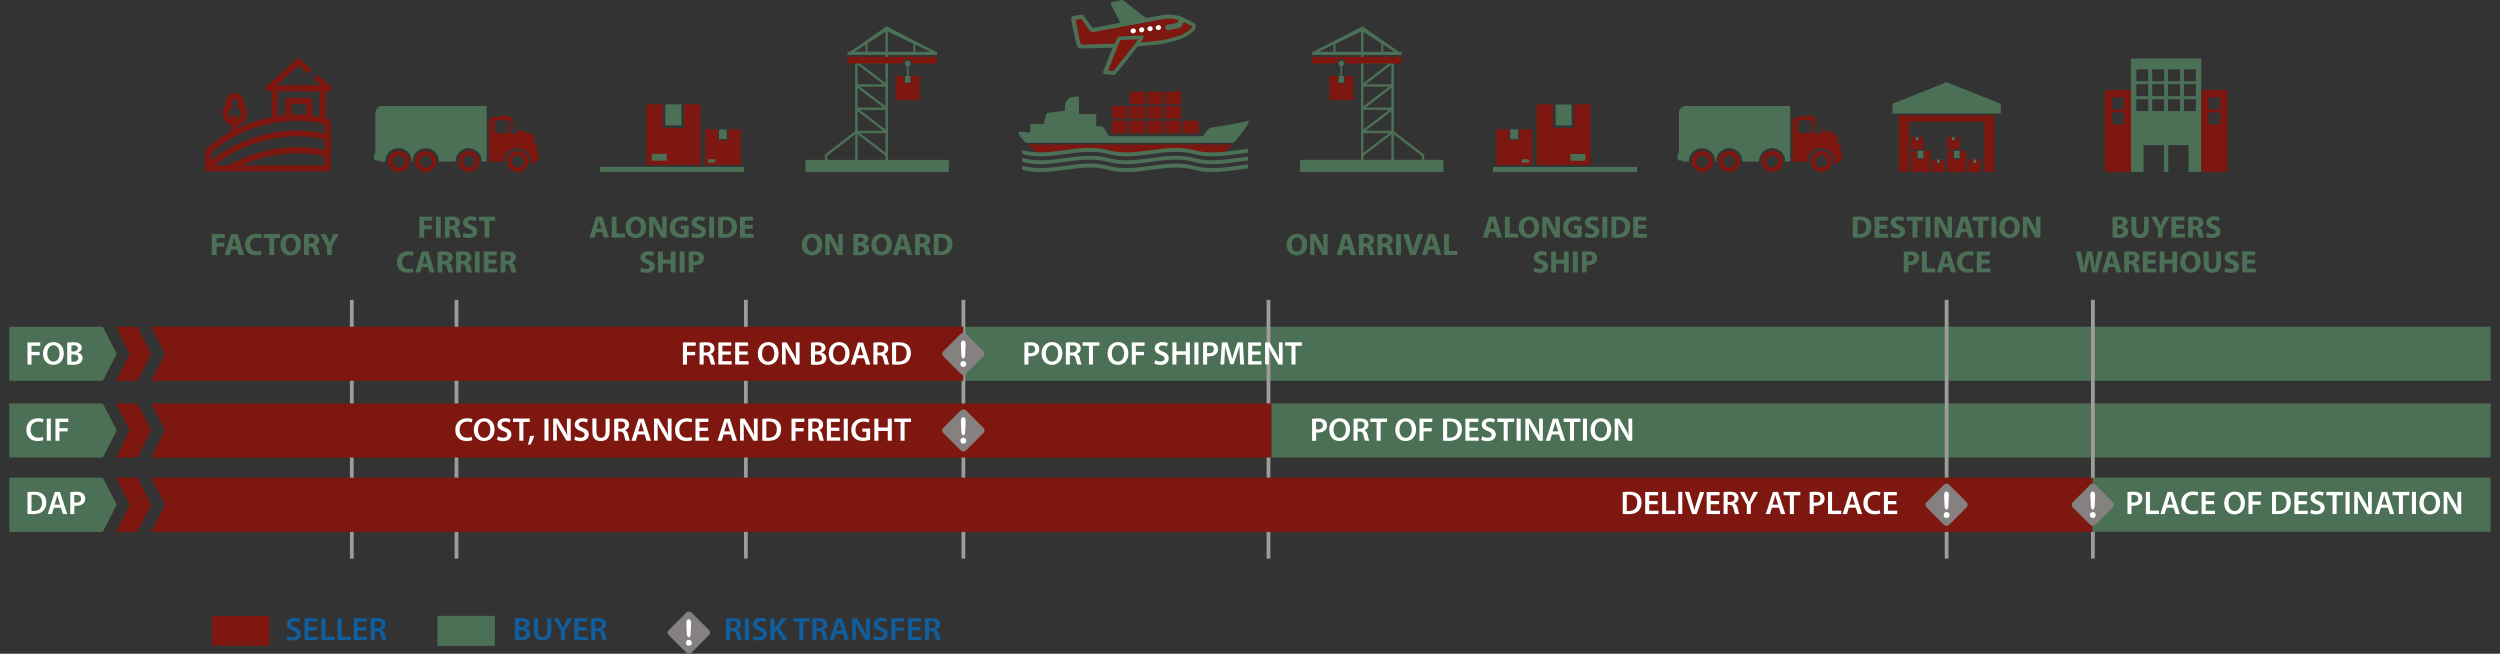 <svg xmlns="http://www.w3.org/2000/svg" id="Camada_1" data-name="Camada 1" viewBox="0 0 1140 298.11"><rect x="0" y="0" width="1140" height="298.11" fill="#333333" stroke="none"/><defs><style>      .cls-1 {        fill: #9e9b99;      }      .cls-1, .cls-2, .cls-3, .cls-4, .cls-5, .cls-6, .cls-7, .cls-8 {        stroke-width: 0px;      }      .cls-2 {        fill: #858180;      }      .cls-3 {        fill: #4b7056;      }      .cls-4 {        fill: #e16437;      }      .cls-5 {        fill: #105e9d;      }      .cls-6 {        fill-rule: evenodd;      }      .cls-6, .cls-7 {        fill: #7e170f;      }      .cls-8 {        fill: #fff;      }    </style></defs><rect class="cls-3" x="439.29" y="148.98" width="696.45" height="24.67"></rect><rect class="cls-3" x="578.4" y="183.97" width="557.34" height="24.67"></rect><rect class="cls-1" x="886.8" y="136.73" width="1.72" height="118.01"></rect><rect class="cls-1" x="953.49" y="136.73" width="1.72" height="118.01"></rect><rect class="cls-1" x="159.56" y="136.73" width="1.72" height="118.01"></rect><rect class="cls-1" x="207.3" y="136.73" width="1.72" height="118.01"></rect><rect class="cls-1" x="577.56" y="136.73" width="1.72" height="118.01"></rect><rect class="cls-1" x="339.25" y="136.73" width="1.72" height="118.01"></rect><rect class="cls-1" x="438.45" y="136.73" width="1.72" height="118.01"></rect><polygon class="cls-3" points="46.88 173.66 4.26 173.66 4.26 148.98 46.88 148.98 53.24 161.3 46.88 173.66"></polygon><polygon class="cls-7" points="62.6 148.98 52.88 148.98 59.28 161.3 52.88 173.66 62.6 173.66 68.95 161.3 62.6 148.98"></polygon><polygon class="cls-3" points="46.88 208.64 4.26 208.64 4.26 183.97 46.88 183.97 53.24 196.28 46.88 208.64"></polygon><polygon class="cls-7" points="62.6 183.97 52.88 183.97 59.28 196.28 52.88 208.64 62.6 208.64 68.95 196.28 62.6 183.97"></polygon><polygon class="cls-8" points="12.54 156.14 18.37 156.14 18.37 157.66 14.37 157.66 14.37 160.46 18.09 160.46 18.09 161.98 14.37 161.98 14.37 166.26 12.54 166.26 12.54 156.14"></polygon><path class="cls-8" d="M21.57,161.22c0,2.04,1.04,3.68,2.8,3.68s2.8-1.64,2.8-3.76c0-1.92-.96-3.72-2.8-3.72-1.84.04-2.8,1.72-2.8,3.8M29.09,161.06c0,3.4-2.04,5.32-4.84,5.32s-4.64-2.16-4.64-5.12c0-3.12,1.96-5.28,4.8-5.28s4.68,2.2,4.68,5.08Z"></path><path class="cls-8" d="M32.53,164.9c.24.04.56.04.96.04,1.2,0,2.24-.44,2.24-1.68,0-1.16-1-1.64-2.28-1.64h-.92v3.28ZM32.53,160.26h.96c1.28,0,2-.6,2-1.44,0-.96-.72-1.36-1.88-1.36-.52,0-.84.04-1.04.08v2.72h-.04ZM30.69,156.26c.6-.12,1.64-.2,2.68-.2,1.36,0,2.2.16,2.88.64.64.36,1.04,1.04,1.04,1.88,0,.92-.6,1.8-1.68,2.2v.04c1.08.28,2.04,1.12,2.04,2.52,0,.88-.4,1.6-.96,2.08-.72.64-1.92.96-3.76.96-1,0-1.8-.08-2.28-.12v-10h.04Z"></path><path class="cls-8" d="M19.77,200.68c-.44.24-1.4.44-2.6.44-3.2,0-5.16-2-5.16-5.08,0-3.32,2.32-5.32,5.4-5.32,1.2,0,2.08.24,2.44.44l-.4,1.48c-.48-.2-1.12-.4-1.96-.4-2.04,0-3.52,1.28-3.52,3.72,0,2.2,1.32,3.64,3.52,3.64.76,0,1.52-.16,2-.36l.28,1.44Z"></path><rect class="cls-8" x="21.33" y="190.89" width="1.84" height="10.08"></rect><polygon class="cls-8" points="25.29 190.89 31.13 190.89 31.13 192.41 27.13 192.41 27.13 195.21 30.85 195.21 30.85 196.72 27.13 196.72 27.13 201 25.29 201 25.29 190.89"></polygon><polygon class="cls-3" points="96.58 106.74 102.5 106.74 102.5 108.5 98.78 108.5 98.78 110.7 102.26 110.7 102.26 112.46 98.78 112.46 98.78 116.3 96.58 116.3 96.58 106.74"></polygon><path class="cls-3" d="M107.86,112.22l-.6-2.04c-.16-.56-.36-1.28-.48-1.84h-.04c-.16.56-.28,1.28-.44,1.84l-.56,2.04h2.12ZM105.42,113.86l-.68,2.44h-2.28l2.96-9.56h2.88s3,9.56,3,9.56h-2.36l-.76-2.44h-2.76Z"></path><path class="cls-3" d="M119.29,116.02c-.4.2-1.32.4-2.48.4-3.36,0-5.08-2.04-5.08-4.76,0-3.24,2.36-5.08,5.28-5.08,1.12,0,2,.24,2.4.44l-.44,1.72c-.44-.2-1.08-.36-1.84-.36-1.72,0-3.08,1.04-3.08,3.16,0,1.92,1.16,3.12,3.08,3.12.64,0,1.4-.16,1.84-.32l.32,1.68Z"></path><polygon class="cls-3" points="122.81 108.54 120.21 108.54 120.21 106.74 127.65 106.74 127.65 108.54 125.01 108.54 125.01 116.3 122.81 116.3 122.81 108.54"></polygon><path class="cls-3" d="M130.25,111.54c0,1.88.88,3.2,2.36,3.2s2.32-1.4,2.32-3.24c0-1.72-.84-3.2-2.32-3.2s-2.36,1.4-2.36,3.24M137.21,111.42c0,3.12-1.92,5.04-4.76,5.04s-4.56-2.12-4.56-4.84c0-2.88,1.84-5,4.72-5,3-.04,4.6,2.16,4.6,4.8Z"></path><path class="cls-3" d="M140.81,110.98h.88c1.08,0,1.72-.52,1.72-1.36s-.6-1.32-1.6-1.32c-.52,0-.84.04-1,.08v2.6ZM138.65,106.86c.72-.12,1.76-.2,2.92-.2,1.44,0,2.44.2,3.12.76.56.44.88,1.12.88,2,0,1.2-.88,2.04-1.72,2.36v.04c.68.28,1.04.92,1.28,1.8.32,1.08.6,2.32.8,2.68h-2.24c-.16-.28-.4-1.04-.68-2.24-.24-1.2-.68-1.52-1.56-1.52h-.64v3.76h-2.16v-9.44Z"></path><path class="cls-3" d="M149.12,116.3v-3.92l-3.04-5.64h2.48s1,2.28,1,2.28c.32.68.52,1.2.76,1.84h.04c.2-.6.44-1.16.72-1.84l.96-2.28h2.44l-3.2,5.56v4h-2.16Z"></path><polygon class="cls-3" points="191.23 98.82 197.14 98.82 197.14 100.58 193.43 100.58 193.43 102.78 196.9 102.78 196.9 104.54 193.43 104.54 193.43 108.38 191.23 108.38 191.23 98.82"></polygon><rect class="cls-3" x="198.78" y="98.82" width="2.2" height="9.56"></rect><path class="cls-3" d="M205.02,103.06h.88c1.08,0,1.72-.52,1.72-1.36s-.6-1.32-1.6-1.32c-.52,0-.84.04-1,.08v2.6ZM202.86,98.94c.72-.12,1.76-.2,2.92-.2,1.44,0,2.44.2,3.12.76.56.44.88,1.12.88,2,0,1.2-.88,2.04-1.72,2.36v.04c.68.28,1.04.92,1.28,1.8.32,1.08.6,2.32.8,2.68h-2.24c-.16-.28-.4-1.04-.68-2.24-.24-1.2-.68-1.52-1.56-1.52h-.64v3.76h-2.16v-9.44Z"></path><path class="cls-3" d="M211.46,106.14c.6.28,1.48.6,2.44.6s1.52-.4,1.52-1.04c0-.6-.44-.92-1.64-1.36-1.6-.56-2.64-1.44-2.64-2.8,0-1.64,1.36-2.88,3.64-2.88,1.08,0,1.88.24,2.48.48l-.48,1.76c-.4-.2-1.08-.44-2.04-.44s-1.4.44-1.4.92c0,.6.56.88,1.8,1.36,1.72.64,2.52,1.52,2.52,2.84,0,1.6-1.24,2.96-3.92,2.96-1.12,0-2.2-.28-2.72-.6l.44-1.8Z"></path><polygon class="cls-3" points="220.97 100.62 218.38 100.62 218.38 98.82 225.81 98.82 225.81 100.62 223.17 100.62 223.17 108.34 220.97 108.34 220.97 100.62"></polygon><path class="cls-3" d="M188.55,123.97c-.4.2-1.32.4-2.48.4-3.36,0-5.08-2.04-5.08-4.76,0-3.24,2.36-5.08,5.28-5.08,1.12,0,2,.24,2.4.44l-.44,1.72c-.44-.2-1.08-.36-1.84-.36-1.72,0-3.08,1.04-3.08,3.16,0,1.92,1.16,3.12,3.08,3.12.64,0,1.4-.16,1.84-.32l.32,1.68Z"></path><path class="cls-3" d="M194.83,120.18l-.6-2.04c-.16-.56-.36-1.28-.48-1.84h-.04c-.16.56-.28,1.28-.44,1.84l-.56,2.04h2.12ZM192.35,121.78l-.68,2.44h-2.28l2.96-9.56h2.88l3,9.56h-2.36l-.76-2.44h-2.76Z"></path><path class="cls-3" d="M201.66,118.94h.88c1.08,0,1.72-.52,1.72-1.36s-.6-1.32-1.6-1.32c-.52,0-.84.04-1,.08v2.6ZM199.5,114.82c.72-.12,1.76-.2,2.92-.2,1.44,0,2.44.2,3.12.76.56.44.88,1.12.88,2,0,1.2-.88,2.04-1.72,2.36v.04c.68.28,1.04.92,1.28,1.8.32,1.08.6,2.32.8,2.68h-2.24c-.16-.28-.4-1.04-.68-2.24-.24-1.2-.68-1.52-1.56-1.52h-.64v3.76h-2.16v-9.44Z"></path><path class="cls-3" d="M210.18,118.94h.88c1.08,0,1.72-.52,1.72-1.36s-.6-1.32-1.6-1.32c-.52,0-.84.04-1,.08v2.6ZM208.02,114.82c.72-.12,1.76-.2,2.92-.2,1.44,0,2.44.2,3.12.76.56.44.88,1.12.88,2,0,1.2-.88,2.04-1.72,2.36v.04c.68.28,1.04.92,1.28,1.8.32,1.08.6,2.32.8,2.68h-2.24c-.16-.28-.4-1.04-.68-2.24-.24-1.2-.68-1.52-1.56-1.52h-.64v3.76h-2.16v-9.44Z"></path><rect class="cls-3" x="216.54" y="114.7" width="2.16" height="9.56"></rect><polygon class="cls-3" points="226.33 120.18 222.77 120.18 222.77 122.45 226.73 122.45 226.73 124.21 220.57 124.21 220.57 114.7 226.53 114.7 226.53 116.46 222.77 116.46 222.77 118.46 226.33 118.46 226.33 120.18"></polygon><path class="cls-3" d="M230.41,118.94h.88c1.08,0,1.72-.52,1.72-1.36s-.6-1.32-1.6-1.32c-.52,0-.84.04-1,.08v2.6ZM228.25,114.82c.72-.12,1.76-.2,2.92-.2,1.44,0,2.44.2,3.12.76.56.44.88,1.12.88,2,0,1.2-.88,2.04-1.72,2.36v.04c.68.28,1.04.92,1.28,1.8.32,1.08.6,2.32.8,2.68h-2.2c-.16-.28-.4-1.04-.68-2.24-.24-1.2-.68-1.52-1.56-1.52h-.64v3.76h-2.16v-9.44h-.04Z"></path><path class="cls-3" d="M274.23,104.3l-.6-2.04c-.16-.56-.36-1.28-.48-1.84h-.04c-.16.56-.28,1.28-.44,1.84l-.56,2.04h2.12ZM271.8,105.9l-.68,2.44h-2.28l2.96-9.56h2.88s3,9.56,3,9.56h-2.36l-.76-2.44h-2.76Z"></path><polygon class="cls-3" points="278.95 98.82 281.15 98.82 281.15 106.54 284.99 106.54 284.99 108.34 278.95 108.34 278.95 98.82"></polygon><path class="cls-3" d="M287.59,103.62c0,1.88.88,3.2,2.36,3.2s2.32-1.4,2.32-3.24c0-1.72-.84-3.2-2.32-3.2s-2.36,1.4-2.36,3.24M294.59,103.5c0,3.12-1.92,5.04-4.76,5.04s-4.56-2.12-4.56-4.84c0-2.88,1.84-5,4.72-5,2.96-.04,4.6,2.16,4.6,4.8Z"></path><path class="cls-3" d="M295.99,108.38v-9.56h2.56l2,3.48c.56,1,1.16,2.2,1.56,3.28h.04c-.16-1.28-.2-2.56-.2-4v-2.8h2v9.56h-2.24l-2.08-3.68c-.56-1-1.2-2.24-1.68-3.36h-.04c.04,1.28.08,2.6.08,4.16v2.88h-2v.04Z"></path><path class="cls-3" d="M313.98,107.94c-.68.24-1.96.52-3.24.52-1.76,0-3.04-.44-3.92-1.28-.88-.84-1.36-2.08-1.36-3.48,0-3.16,2.36-5,5.52-5,1.24,0,2.2.24,2.68.48l-.44,1.72c-.52-.24-1.2-.4-2.24-.4-1.84,0-3.2,1-3.2,3.08,0,1.96,1.24,3.12,3.04,3.12.52,0,.92-.04,1.08-.16v-2h-1.48v-1.68h3.6v5.08h-.04Z"></path><path class="cls-3" d="M315.74,106.14c.6.28,1.48.6,2.44.6s1.52-.4,1.52-1.04c0-.6-.44-.92-1.64-1.36-1.6-.56-2.64-1.44-2.64-2.8,0-1.64,1.36-2.88,3.64-2.88,1.08,0,1.88.24,2.48.48l-.48,1.76c-.4-.2-1.08-.44-2.04-.44s-1.4.44-1.4.92c0,.6.56.88,1.8,1.36,1.72.64,2.52,1.52,2.52,2.84,0,1.6-1.24,2.96-3.92,2.96-1.12,0-2.2-.28-2.72-.6l.44-1.8Z"></path><rect class="cls-3" x="323.42" y="98.82" width="2.2" height="9.56"></rect><path class="cls-3" d="M329.69,106.74c.2.04.48.04.76.04,1.96,0,3.28-1.08,3.28-3.36,0-2-1.16-3.04-3.04-3.04-.48,0-.8.04-1,.08v6.28ZM327.49,98.94c.8-.12,1.84-.2,2.96-.2,1.84,0,3.04.32,3.96,1,1,.72,1.64,1.92,1.64,3.6,0,1.84-.68,3.08-1.6,3.88-1,.84-2.56,1.24-4.44,1.24-1.12,0-1.92-.08-2.48-.16v-9.36h-.04Z"></path><polygon class="cls-3" points="343.21 104.34 339.65 104.34 339.65 106.62 343.61 106.62 343.61 108.38 337.45 108.38 337.45 98.82 343.41 98.82 343.41 100.58 339.65 100.58 339.65 102.58 343.21 102.58 343.21 104.34"></polygon><path class="cls-3" d="M292.39,122.02c.6.28,1.48.6,2.44.6s1.52-.4,1.52-1.04c0-.6-.44-.92-1.64-1.36-1.6-.56-2.64-1.44-2.64-2.8,0-1.64,1.36-2.88,3.64-2.88,1.08,0,1.88.24,2.48.48l-.48,1.76c-.4-.2-1.08-.44-2.04-.44s-1.4.44-1.4.92c0,.6.56.88,1.8,1.36,1.72.64,2.52,1.52,2.52,2.84,0,1.6-1.24,2.96-3.92,2.96-1.12,0-2.2-.28-2.72-.6l.44-1.8Z"></path><polygon class="cls-3" points="302.26 114.7 302.26 118.38 305.86 118.38 305.86 114.7 308.02 114.7 308.02 124.25 305.86 124.25 305.86 120.26 302.26 120.26 302.26 124.25 300.06 124.25 300.06 114.7 302.26 114.7"></polygon><rect class="cls-3" x="309.94" y="114.7" width="2.2" height="9.56"></rect><path class="cls-3" d="M316.18,119.14c.2.04.4.04.72.04,1.16,0,1.88-.6,1.88-1.56,0-.88-.6-1.4-1.72-1.4-.44,0-.76.04-.92.08v2.84h.04ZM314.02,114.82c.68-.12,1.64-.2,2.96-.2s2.32.24,2.96.76c.6.48,1.04,1.28,1.04,2.2s-.32,1.72-.88,2.28c-.76.68-1.84,1-3.12,1-.28,0-.56,0-.76-.04v3.4h-2.16v-9.4h-.04Z"></path><path class="cls-3" d="M681.56,104.3l-.6-2.04c-.16-.56-.36-1.28-.48-1.84h-.04c-.16.56-.28,1.28-.44,1.84l-.56,2.04h2.12ZM679.08,105.9l-.68,2.44h-2.28l2.96-9.56h2.88s3,9.56,3,9.56h-2.36l-.76-2.44h-2.76Z"></path><polygon class="cls-3" points="686.24 98.82 688.43 98.82 688.43 106.54 692.27 106.54 692.27 108.34 686.24 108.34 686.24 98.82"></polygon><path class="cls-3" d="M694.91,103.62c0,1.88.88,3.2,2.36,3.2s2.32-1.4,2.32-3.24c0-1.72-.84-3.2-2.32-3.2s-2.36,1.4-2.36,3.24M701.87,103.5c0,3.12-1.92,5.04-4.76,5.04s-4.56-2.12-4.56-4.84c0-2.88,1.84-5,4.72-5,3-.04,4.6,2.16,4.6,4.8Z"></path><path class="cls-3" d="M703.31,108.38v-9.56h2.56l2,3.48c.56,1,1.16,2.2,1.56,3.28h.04c-.16-1.28-.2-2.56-.2-4v-2.8h2v9.56h-2.28l-2.08-3.68c-.56-1-1.2-2.24-1.68-3.36h-.04c.04,1.28.08,2.6.08,4.16v2.88h-1.96v.04Z"></path><path class="cls-3" d="M721.26,107.94c-.68.24-1.96.52-3.24.52-1.76,0-3.04-.44-3.92-1.28-.88-.84-1.36-2.08-1.36-3.48,0-3.16,2.36-5,5.52-5,1.24,0,2.2.24,2.68.48l-.44,1.72c-.52-.24-1.2-.4-2.24-.4-1.84,0-3.2,1-3.2,3.08,0,1.96,1.24,3.12,3.04,3.12.52,0,.92-.04,1.08-.16v-2h-1.48v-1.68h3.6v5.08h-.04Z"></path><path class="cls-3" d="M723.06,106.14c.6.28,1.48.6,2.44.6s1.52-.4,1.52-1.04c0-.6-.44-.92-1.64-1.36-1.6-.56-2.64-1.44-2.64-2.8,0-1.64,1.36-2.88,3.64-2.88,1.08,0,1.88.24,2.48.48l-.48,1.76c-.4-.2-1.08-.44-2.04-.44s-1.4.44-1.4.92c0,.6.56.88,1.8,1.36,1.72.64,2.52,1.52,2.52,2.84,0,1.6-1.24,2.96-3.88,2.96-1.12,0-2.2-.28-2.72-.6l.4-1.8Z"></path><rect class="cls-3" x="730.7" y="98.82" width="2.2" height="9.56"></rect><path class="cls-3" d="M736.98,106.74c.2.04.48.04.76.04,1.96,0,3.28-1.08,3.28-3.36,0-2-1.16-3.04-3.04-3.04-.48,0-.8.04-1,.08v6.28ZM734.82,98.94c.8-.12,1.84-.2,2.96-.2,1.84,0,3.04.32,3.96,1,1,.72,1.64,1.92,1.64,3.6,0,1.84-.68,3.08-1.6,3.88-1,.84-2.56,1.24-4.44,1.24-1.12,0-1.92-.08-2.48-.16v-9.36h-.04Z"></path><polygon class="cls-3" points="750.53 104.34 746.97 104.34 746.97 106.62 750.93 106.62 750.93 108.38 744.77 108.38 744.77 98.82 750.73 98.82 750.73 100.58 746.97 100.58 746.97 102.58 750.53 102.58 750.53 104.34"></polygon><path class="cls-3" d="M699.71,122.02c.6.28,1.48.6,2.44.6s1.52-.4,1.52-1.04c0-.6-.44-.92-1.64-1.36-1.6-.56-2.64-1.44-2.64-2.8,0-1.64,1.36-2.88,3.64-2.88,1.08,0,1.88.24,2.48.48l-.48,1.76c-.4-.2-1.08-.44-2.04-.44s-1.4.44-1.4.92c0,.6.56.88,1.8,1.36,1.72.64,2.52,1.52,2.52,2.84,0,1.6-1.24,2.96-3.92,2.96-1.12,0-2.2-.28-2.72-.6l.44-1.8Z"></path><polygon class="cls-3" points="709.55 114.7 709.55 118.38 713.14 118.38 713.14 114.7 715.3 114.7 715.3 124.25 713.14 124.25 713.14 120.26 709.55 120.26 709.55 124.25 707.35 124.25 707.35 114.7 709.55 114.7"></polygon><rect class="cls-3" x="717.22" y="114.7" width="2.2" height="9.56"></rect><path class="cls-3" d="M723.5,119.14c.2.04.4.04.72.04,1.16,0,1.88-.6,1.88-1.56,0-.88-.6-1.4-1.72-1.4-.44,0-.76.04-.92.08v2.84h.04ZM721.34,114.82c.68-.12,1.64-.2,2.96-.2s2.32.24,2.96.76c.6.48,1.04,1.28,1.04,2.2s-.32,1.72-.88,2.28c-.76.68-1.84,1-3.12,1-.28,0-.56,0-.76-.04v3.4h-2.16v-9.4h-.04Z"></path><path class="cls-3" d="M367.96,111.54c0,1.88.88,3.2,2.36,3.2s2.32-1.4,2.32-3.24c0-1.72-.84-3.2-2.32-3.2s-2.36,1.4-2.36,3.24M374.96,111.42c0,3.12-1.92,5.04-4.76,5.04s-4.56-2.12-4.56-4.84c0-2.88,1.84-5,4.72-5,2.96-.04,4.6,2.16,4.6,4.8Z"></path><path class="cls-3" d="M376.35,116.3v-9.56h2.56s2,3.48,2,3.48c.56,1,1.16,2.2,1.56,3.28h.04c-.16-1.28-.2-2.56-.2-4v-2.8h2v9.6h-2.28l-2.08-3.68c-.56-1-1.2-2.24-1.68-3.36h-.04c.04,1.28.08,2.6.08,4.16v2.88h-1.96Z"></path><path class="cls-3" d="M391.31,114.78c.2.04.48.04.84.04,1,0,1.88-.36,1.88-1.36s-.88-1.36-1.96-1.36h-.76v2.68ZM391.31,110.54h.72c1.16,0,1.76-.48,1.76-1.16,0-.72-.56-1.12-1.56-1.12-.48,0-.76.04-.92.04v2.24ZM389.15,106.86c.56-.12,1.72-.2,2.84-.2,1.32,0,2.16.12,2.84.52.68.36,1.16,1,1.16,1.88s-.52,1.64-1.6,2.04v.04c1.12.28,1.92,1.12,1.92,2.36,0,.88-.4,1.56-1,2.04-.72.56-1.88.88-3.8.88-1.08,0-1.88-.08-2.36-.16v-9.4Z"></path><path class="cls-3" d="M399.67,111.54c0,1.88.88,3.2,2.36,3.2s2.32-1.4,2.32-3.24c0-1.72-.84-3.2-2.32-3.2s-2.36,1.4-2.36,3.24M406.66,111.42c0,3.12-1.92,5.04-4.76,5.04s-4.56-2.12-4.56-4.84c0-2.88,1.84-5,4.72-5,2.96-.04,4.6,2.16,4.6,4.8Z"></path><path class="cls-3" d="M412.58,112.22l-.6-2.04c-.16-.56-.36-1.28-.48-1.84h-.04c-.16.56-.28,1.28-.44,1.84l-.56,2.04h2.12ZM410.1,113.86l-.68,2.44h-2.28l2.96-9.56h2.88s3,9.56,3,9.56h-2.36l-.76-2.44h-2.76Z"></path><path class="cls-3" d="M419.42,110.98h.88c1.08,0,1.72-.52,1.72-1.36s-.6-1.32-1.6-1.32c-.52,0-.84.04-1,.08v2.6ZM417.26,106.86c.72-.12,1.76-.2,2.92-.2,1.44,0,2.44.2,3.12.76.56.44.88,1.12.88,2,0,1.2-.88,2.04-1.72,2.36v.04c.68.28,1.04.92,1.28,1.8.32,1.08.6,2.32.8,2.68h-2.24c-.16-.28-.4-1.04-.68-2.24-.24-1.2-.68-1.52-1.56-1.52h-.64v3.76h-2.16v-9.44Z"></path><path class="cls-3" d="M427.97,114.66c.2.04.48.04.76.04,1.96,0,3.28-1.08,3.28-3.36,0-2-1.16-3.04-3.04-3.04-.48,0-.8.04-1,.08v6.28ZM425.78,106.86c.8-.12,1.84-.2,2.96-.2,1.84,0,3.04.32,3.96,1,1,.72,1.64,1.92,1.64,3.6,0,1.84-.68,3.08-1.6,3.88-1,.84-2.56,1.24-4.44,1.24-1.12,0-1.92-.08-2.48-.16v-9.36h-.04Z"></path><path class="cls-3" d="M589.03,111.54c0,1.88.88,3.2,2.36,3.2s2.32-1.4,2.32-3.24c0-1.72-.84-3.2-2.32-3.2s-2.36,1.4-2.36,3.24M596.03,111.42c0,3.12-1.92,5.04-4.76,5.04s-4.56-2.12-4.56-4.84c0-2.88,1.84-5,4.72-5,2.96-.04,4.6,2.16,4.6,4.8Z"></path><path class="cls-3" d="M597.43,116.3v-9.56h2.56s2,3.48,2,3.48c.56,1,1.16,2.2,1.56,3.28h.04c-.16-1.28-.2-2.56-.2-4v-2.8h2v9.6h-2.28l-2.08-3.68c-.56-1-1.2-2.24-1.68-3.36h-.04c.04,1.28.08,2.6.08,4.16v2.88h-1.96Z"></path><path class="cls-3" d="M614.94,112.22l-.6-2.04c-.16-.56-.36-1.28-.48-1.84h-.04c-.16.56-.28,1.28-.44,1.84l-.56,2.04h2.12ZM612.46,113.86l-.68,2.44h-2.28l2.96-9.56h2.88s3,9.56,3,9.56h-2.36l-.76-2.44h-2.76Z"></path><path class="cls-3" d="M621.82,110.98h.88c1.08,0,1.72-.52,1.72-1.36s-.6-1.32-1.6-1.32c-.52,0-.84.04-1,.08v2.6ZM619.62,106.86c.72-.12,1.76-.2,2.92-.2,1.44,0,2.44.2,3.12.76.56.44.88,1.12.88,2,0,1.2-.88,2.04-1.72,2.36v.04c.68.28,1.04.92,1.28,1.8.32,1.08.6,2.32.8,2.68h-2.24c-.16-.28-.4-1.04-.68-2.24-.24-1.2-.68-1.52-1.56-1.52h-.64v3.76h-2.16v-9.44Z"></path><path class="cls-3" d="M630.3,110.98h.88c1.08,0,1.72-.52,1.72-1.36s-.6-1.32-1.6-1.32c-.52,0-.84.04-1,.08v2.6ZM628.14,106.86c.72-.12,1.76-.2,2.92-.2,1.44,0,2.44.2,3.12.76.56.44.88,1.12.88,2,0,1.2-.88,2.04-1.72,2.36v.04c.68.28,1.04.92,1.28,1.8.32,1.08.6,2.32.8,2.68h-2.24c-.16-.28-.4-1.04-.68-2.24-.24-1.2-.68-1.52-1.56-1.52h-.64v3.76h-2.16v-9.44Z"></path><rect class="cls-3" x="636.61" y="106.74" width="2.2" height="9.56"></rect><path class="cls-3" d="M643.01,116.3l-3.08-9.56h2.4s1.16,4.04,1.16,4.04c.32,1.12.64,2.24.88,3.4h.04c.24-1.16.56-2.28.88-3.36l1.24-4.08h2.32l-3.28,9.56h-2.56Z"></path><path class="cls-3" d="M653.77,112.22l-.6-2.04c-.16-.56-.36-1.28-.48-1.84h-.04c-.16.56-.28,1.28-.44,1.84l-.56,2.04h2.12ZM651.33,113.86l-.68,2.44h-2.28l2.96-9.56h2.88s3,9.56,3,9.56h-2.36l-.76-2.44h-2.76Z"></path><polygon class="cls-3" points="658.49 106.74 660.68 106.74 660.68 114.46 664.52 114.46 664.52 116.26 658.49 116.26 658.49 106.74"></polygon><path class="cls-3" d="M847.01,106.74c.2.04.48.04.76.04,1.96,0,3.28-1.08,3.28-3.36,0-2-1.16-3.04-3.04-3.04-.48,0-.8.04-1,.08v6.28ZM844.81,98.94c.8-.12,1.84-.2,2.96-.2,1.84,0,3.04.32,3.96,1,1,.72,1.64,1.92,1.64,3.6,0,1.84-.68,3.08-1.6,3.88-1,.84-2.56,1.24-4.44,1.24-1.12,0-1.92-.08-2.48-.16v-9.36h-.04Z"></path><polygon class="cls-3" points="860.57 104.34 857.01 104.34 857.01 106.62 860.97 106.62 860.97 108.38 854.81 108.38 854.81 98.82 860.77 98.82 860.77 100.58 857.01 100.58 857.01 102.58 860.57 102.58 860.57 104.34"></polygon><path class="cls-3" d="M862.53,106.14c.6.28,1.48.6,2.44.6s1.52-.4,1.52-1.04c0-.6-.44-.92-1.64-1.36-1.6-.56-2.64-1.44-2.64-2.8,0-1.64,1.36-2.88,3.64-2.88,1.08,0,1.88.24,2.48.48l-.48,1.76c-.4-.2-1.08-.44-2.04-.44s-1.4.44-1.4.92c0,.6.56.88,1.8,1.36,1.72.64,2.52,1.52,2.52,2.84,0,1.6-1.24,2.96-3.92,2.96-1.12,0-2.2-.28-2.72-.6l.44-1.8Z"></path><polygon class="cls-3" points="872.08 100.62 869.48 100.62 869.48 98.82 876.92 98.82 876.92 100.62 874.28 100.62 874.28 108.34 872.08 108.34 872.08 100.62"></polygon><rect class="cls-3" x="878.04" y="98.82" width="2.2" height="9.56"></rect><path class="cls-3" d="M882.16,108.38v-9.56h2.56l2,3.48c.56,1,1.16,2.2,1.56,3.28h.04c-.16-1.28-.2-2.56-.2-4v-2.8h2v9.56h-2.28l-2.08-3.68c-.56-1-1.2-2.24-1.68-3.36h-.04c.04,1.28.08,2.6.08,4.16v2.88h-1.96v.04Z"></path><path class="cls-3" d="M896.75,104.3l-.6-2.04c-.16-.56-.36-1.28-.48-1.84h-.04c-.16.56-.28,1.28-.44,1.84l-.56,2.04h2.12ZM894.28,105.9l-.68,2.44h-2.28l2.96-9.56h2.88s3,9.56,3,9.56h-2.36l-.76-2.44h-2.76Z"></path><polygon class="cls-3" points="902.11 100.62 899.51 100.62 899.51 98.82 906.95 98.82 906.95 100.62 904.31 100.62 904.31 108.34 902.11 108.34 902.11 100.62"></polygon><rect class="cls-3" x="908.11" y="98.82" width="2.2" height="9.56"></rect><path class="cls-3" d="M914.07,103.62c0,1.88.88,3.2,2.36,3.2s2.32-1.4,2.32-3.24c0-1.72-.84-3.2-2.32-3.2s-2.36,1.4-2.36,3.24M921.02,103.5c0,3.12-1.92,5.04-4.76,5.04s-4.56-2.12-4.56-4.84c0-2.88,1.84-5,4.72-5,3-.04,4.6,2.16,4.6,4.8Z"></path><path class="cls-3" d="M922.46,108.38v-9.56h2.56l2,3.48c.56,1,1.16,2.2,1.56,3.28h.04c-.16-1.28-.2-2.56-.2-4v-2.8h2v9.56h-2.28l-2.08-3.68c-.56-1-1.2-2.24-1.68-3.36h-.04c.04,1.28.08,2.6.08,4.16v2.88h-1.96v.04Z"></path><path class="cls-3" d="M870.28,119.14c.2.04.4.04.72.04,1.16,0,1.88-.6,1.88-1.56,0-.88-.6-1.4-1.72-1.4-.44,0-.76.04-.92.08v2.84h.04ZM868.12,114.82c.68-.12,1.6-.2,2.96-.2s2.32.24,2.96.76c.6.48,1.04,1.28,1.04,2.2s-.32,1.72-.88,2.28c-.76.68-1.84,1-3.16,1-.28,0-.56,0-.76-.04v3.4h-2.16v-9.4Z"></path><polygon class="cls-3" points="876.44 114.7 878.64 114.7 878.64 122.42 882.48 122.42 882.48 124.21 876.44 124.21 876.44 114.7"></polygon><path class="cls-3" d="M888.56,120.18l-.6-2.04c-.16-.56-.36-1.28-.48-1.84h-.04c-.16.56-.28,1.28-.44,1.84l-.56,2.04h2.12ZM886.12,121.78l-.68,2.44h-2.28l2.96-9.56h2.88l3,9.56h-2.36l-.76-2.44h-2.76Z"></path><path class="cls-3" d="M899.99,123.97c-.4.2-1.32.4-2.48.4-3.36,0-5.08-2.04-5.08-4.76,0-3.24,2.36-5.08,5.28-5.08,1.12,0,2,.24,2.36.44l-.44,1.72c-.44-.2-1.08-.36-1.84-.36-1.72,0-3.08,1.04-3.08,3.16,0,1.92,1.16,3.12,3.08,3.12.64,0,1.4-.16,1.84-.32l.36,1.68Z"></path><polygon class="cls-3" points="907.19 120.18 903.63 120.18 903.63 122.45 907.59 122.45 907.59 124.21 901.43 124.21 901.43 114.7 907.39 114.7 907.39 116.46 903.63 116.46 903.63 118.46 907.19 118.46 907.19 120.18"></polygon><path class="cls-3" d="M965.49,106.82c.2.04.48.04.84.04,1,0,1.88-.36,1.88-1.36s-.88-1.36-1.96-1.36h-.76v2.68ZM965.49,102.58h.72c1.16,0,1.76-.48,1.76-1.16,0-.72-.56-1.12-1.56-1.12-.48,0-.76.04-.92.04v2.24ZM963.33,98.94c.56-.12,1.72-.2,2.84-.2,1.32,0,2.16.12,2.84.52.68.36,1.16,1,1.16,1.88s-.52,1.64-1.6,2.04v.04c1.12.28,1.92,1.12,1.92,2.36,0,.88-.4,1.56-1,2.04-.72.56-1.88.88-3.8.88-1.08,0-1.88-.08-2.36-.16v-9.4Z"></path><path class="cls-3" d="M974.16,98.82v5.48c0,1.64.64,2.48,1.76,2.48s1.76-.8,1.76-2.48v-5.48h2.16v5.36c0,2.96-1.52,4.36-4.04,4.36s-3.88-1.32-3.88-4.36v-5.32h2.24v-.04Z"></path><path class="cls-3" d="M984,108.34v-3.92l-3.04-5.64h2.48s1,2.28,1,2.28c.32.68.52,1.2.76,1.84h.04c.2-.6.44-1.16.72-1.84l.96-2.28h2.44l-3.2,5.56v4h-2.16Z"></path><polygon class="cls-3" points="995.92 104.3 992.36 104.3 992.36 106.58 996.32 106.58 996.32 108.34 990.16 108.34 990.16 98.78 996.12 98.78 996.12 100.54 992.36 100.54 992.36 102.54 995.92 102.54 995.92 104.3"></polygon><path class="cls-3" d="M999.95,103.06h.88c1.08,0,1.72-.52,1.72-1.36s-.6-1.32-1.6-1.32c-.52,0-.84.04-1,.08v2.6ZM997.79,98.94c.72-.12,1.76-.2,2.92-.2,1.44,0,2.44.2,3.12.76.56.44.88,1.12.88,2,0,1.2-.88,2.04-1.72,2.36v.04c.68.28,1.04.92,1.28,1.8.32,1.08.6,2.32.8,2.68h-2.24c-.16-.28-.4-1.04-.68-2.24-.24-1.2-.68-1.52-1.56-1.52h-.64v3.76h-2.16v-9.44Z"></path><path class="cls-3" d="M1006.39,106.14c.6.28,1.48.6,2.44.6s1.52-.4,1.52-1.04c0-.6-.44-.92-1.64-1.36-1.6-.56-2.64-1.44-2.64-2.8,0-1.64,1.36-2.88,3.64-2.88,1.08,0,1.88.24,2.48.48l-.48,1.76c-.4-.2-1.08-.44-2.04-.44s-1.4.44-1.4.92c0,.6.56.88,1.8,1.36,1.72.64,2.52,1.52,2.52,2.84,0,1.6-1.24,2.96-3.92,2.96-1.12,0-2.2-.28-2.72-.6l.44-1.8Z"></path><path class="cls-3" d="M948.85,124.21l-2.28-9.56h2.32l.72,3.92c.2,1.12.4,2.36.56,3.32h.04c.16-1.04.4-2.2.64-3.36l.8-3.92h2.32l.76,4.04c.2,1.12.36,2.12.52,3.2h.04c.16-1.08.36-2.2.56-3.32l.8-3.92h2.24l-2.48,9.56h-2.36s-.8-4.12-.8-4.12c-.2-.96-.36-1.84-.44-2.96h-.04c-.16,1.08-.32,2-.56,2.96l-.92,4.12h-2.44v.04Z"></path><path class="cls-3" d="M963.93,120.18l-.6-2.04c-.16-.56-.36-1.28-.48-1.84h-.04c-.16.56-.28,1.28-.44,1.84l-.56,2.04h2.12ZM961.49,121.78l-.68,2.44h-2.28l2.96-9.56h2.88l3,9.56h-2.36l-.76-2.44h-2.76Z"></path><path class="cls-3" d="M970.81,118.9h.88c1.08,0,1.72-.52,1.72-1.36s-.6-1.32-1.6-1.32c-.52,0-.84.04-1,.08v2.6ZM968.65,114.82c.72-.12,1.76-.2,2.92-.2,1.44,0,2.44.2,3.12.76.56.44.88,1.12.88,2,0,1.2-.88,2.04-1.72,2.36v.04c.68.28,1.04.92,1.28,1.8.32,1.08.6,2.32.8,2.68h-2.24c-.16-.28-.4-1.04-.68-2.24-.24-1.2-.68-1.52-1.56-1.52h-.64v3.76h-2.16v-9.44Z"></path><polygon class="cls-3" points="982.88 120.18 979.32 120.18 979.32 122.45 983.28 122.45 983.28 124.21 977.12 124.21 977.12 114.66 983.08 114.66 983.08 116.42 979.32 116.42 979.32 118.42 982.88 118.42 982.88 120.18"></polygon><polygon class="cls-3" points="987 114.66 987 118.34 990.6 118.34 990.6 114.66 992.76 114.66 992.76 124.21 990.6 124.21 990.6 120.22 987 120.22 987 124.21 984.8 124.21 984.8 114.66 987 114.66"></polygon><path class="cls-3" d="M996.51,119.5c0,1.88.88,3.2,2.36,3.2s2.32-1.4,2.32-3.24c0-1.72-.84-3.2-2.32-3.2-1.48-.04-2.36,1.36-2.36,3.24M1003.51,119.34c0,3.12-1.92,5.04-4.76,5.04s-4.56-2.12-4.56-4.84c0-2.88,1.84-5,4.72-5s4.6,2.16,4.6,4.8Z"></path><path class="cls-3" d="M1007.11,114.66v5.48c0,1.64.64,2.48,1.76,2.48s1.76-.8,1.76-2.48v-5.48h2.16v5.36c0,2.96-1.52,4.36-4.04,4.36s-3.88-1.32-3.88-4.36v-5.32h2.24v-.04Z"></path><path class="cls-3" d="M1014.79,122.02c.6.28,1.48.6,2.44.6s1.52-.4,1.52-1.04c0-.6-.44-.92-1.64-1.36-1.6-.56-2.64-1.44-2.64-2.8,0-1.64,1.36-2.88,3.64-2.88,1.08,0,1.88.24,2.48.48l-.48,1.76c-.4-.2-1.08-.44-2.04-.44s-1.4.44-1.4.92c0,.6.56.88,1.8,1.36,1.72.64,2.52,1.52,2.52,2.84,0,1.6-1.24,2.96-3.92,2.96-1.12,0-2.2-.28-2.72-.6l.44-1.8Z"></path><polygon class="cls-3" points="1028.22 120.18 1024.66 120.18 1024.66 122.45 1028.62 122.45 1028.62 124.21 1022.47 124.21 1022.47 114.66 1028.42 114.66 1028.42 116.42 1024.66 116.42 1024.66 118.42 1028.22 118.42 1028.22 120.18"></polygon><polygon class="cls-7" points="78.67 173.66 78.67 173.66 439.29 173.66 439.29 148.98 78.67 148.98 68.95 148.98 75.31 161.3 68.95 173.66 78.67 173.66"></polygon><polygon class="cls-7" points="78.67 208.64 78.67 208.64 579.8 208.64 579.8 183.97 78.67 183.97 68.95 183.97 75.31 196.28 68.95 208.64 78.67 208.64"></polygon><polygon class="cls-8" points="311.42 156.14 317.26 156.14 317.26 157.66 313.26 157.66 313.26 160.46 316.98 160.46 316.98 161.98 313.26 161.98 313.26 166.26 311.42 166.26 311.42 156.14"></polygon><path class="cls-8" d="M320.86,160.74h1.08c1.24,0,2.04-.64,2.04-1.68,0-1.12-.76-1.6-1.96-1.6-.6,0-.96.04-1.12.08v3.2h-.04ZM319.02,156.26c.68-.12,1.72-.2,2.8-.2,1.44,0,2.44.24,3.12.8.56.48.88,1.16.88,2.04,0,1.32-.88,2.2-1.84,2.52v.04c.72.28,1.16.96,1.4,1.96.32,1.24.6,2.44.8,2.8h-1.92c-.16-.28-.4-1.12-.68-2.4-.28-1.32-.76-1.72-1.8-1.76h-.92v4.16h-1.84v-9.96Z"></path><polygon class="cls-8" points="333.21 161.74 329.41 161.74 329.41 164.7 333.65 164.7 333.65 166.22 327.57 166.22 327.57 156.14 333.45 156.14 333.45 157.66 329.41 157.66 329.41 160.26 333.21 160.26 333.21 161.74"></polygon><polygon class="cls-8" points="340.89 161.74 337.09 161.74 337.09 164.7 341.33 164.7 341.33 166.22 335.25 166.22 335.25 156.14 341.13 156.14 341.13 157.66 337.09 157.66 337.09 160.26 340.89 160.26 340.89 161.74"></polygon><path class="cls-8" d="M347.49,161.22c0,2.04,1.04,3.68,2.8,3.68s2.8-1.64,2.8-3.76c0-1.92-.96-3.72-2.8-3.72-1.84.04-2.8,1.72-2.8,3.8M355.04,161.06c0,3.4-2.04,5.32-4.84,5.32s-4.64-2.16-4.64-5.12c0-3.12,1.96-5.28,4.8-5.28s4.68,2.2,4.68,5.08Z"></path><path class="cls-8" d="M356.6,166.22v-10.08h2.08l2.6,4.32c.68,1.12,1.24,2.28,1.72,3.4h.04c-.12-1.36-.16-2.64-.16-4.2v-3.52h1.72v10.08h-1.92l-2.64-4.44c-.64-1.12-1.32-2.36-1.8-3.48h-.04c.08,1.32.08,2.64.08,4.28v3.6h-1.68v.04Z"></path><path class="cls-8" d="M371.64,164.9c.24.04.56.04.96.04,1.2,0,2.24-.44,2.24-1.68,0-1.16-1-1.64-2.28-1.64h-.92v3.28ZM371.64,160.26h.96c1.28,0,2-.6,2-1.44,0-.96-.72-1.36-1.88-1.36-.52,0-.84.04-1.04.08v2.72h-.04ZM369.84,156.26c.6-.12,1.64-.2,2.68-.2,1.36,0,2.2.16,2.88.64.64.36,1.04,1.04,1.04,1.88,0,.92-.6,1.8-1.68,2.2v.04c1.08.28,2.04,1.12,2.04,2.52,0,.88-.4,1.6-.96,2.08-.72.64-1.92.96-3.76.96-1,0-1.8-.08-2.28-.12v-10h.04Z"></path><path class="cls-8" d="M379.87,161.22c0,2.04,1.04,3.68,2.8,3.68s2.8-1.64,2.8-3.76c0-1.92-.96-3.72-2.8-3.72-1.84.04-2.8,1.72-2.8,3.8M387.39,161.06c0,3.4-2.04,5.32-4.84,5.32s-4.64-2.16-4.64-5.12c0-3.12,1.96-5.28,4.8-5.28s4.68,2.2,4.68,5.08Z"></path><path class="cls-8" d="M393.67,161.98l-.8-2.48c-.2-.6-.36-1.32-.52-1.88h-.04c-.16.6-.28,1.28-.48,1.88l-.76,2.48h2.6ZM390.79,163.38l-.88,2.88h-1.92l3.24-10.08h2.36l3.28,10.08h-1.96l-.92-2.88h-3.2Z"></path><path class="cls-8" d="M400.11,160.74h1.08c1.24,0,2.04-.64,2.04-1.68,0-1.12-.76-1.6-1.96-1.6-.6,0-.96.04-1.12.08v3.2h-.04ZM398.27,156.26c.68-.12,1.72-.2,2.8-.2,1.44,0,2.44.24,3.12.8.56.48.88,1.16.88,2.04,0,1.32-.88,2.2-1.84,2.52v.04c.72.28,1.16.96,1.4,1.96.32,1.24.6,2.44.8,2.8h-1.92c-.16-.28-.4-1.12-.68-2.4-.28-1.32-.76-1.72-1.8-1.76h-.92v4.16h-1.84v-9.96Z"></path><path class="cls-8" d="M408.62,164.82c.24.04.64.04,1,.04,2.4,0,3.8-1.32,3.8-3.88,0-2.24-1.28-3.52-3.56-3.52-.6,0-1,.04-1.24.12v7.24ZM406.78,156.26c.8-.12,1.84-.2,2.92-.2,1.88,0,3.2.4,4.12,1.16.96.8,1.56,2,1.56,3.72s-.6,3.16-1.56,4c-1,.92-2.6,1.36-4.56,1.36-1.08,0-1.88-.04-2.48-.12v-9.92Z"></path><path class="cls-8" d="M215.38,200.68c-.44.24-1.4.44-2.6.44-3.2,0-5.16-2-5.16-5.08,0-3.32,2.32-5.32,5.4-5.32,1.2,0,2.08.24,2.44.44l-.4,1.48c-.48-.2-1.12-.4-1.96-.4-2.04,0-3.52,1.28-3.52,3.72,0,2.2,1.32,3.64,3.52,3.64.76,0,1.52-.16,2-.36l.28,1.44Z"></path><path class="cls-8" d="M217.98,195.97c0,2.04,1.04,3.68,2.8,3.68s2.8-1.64,2.8-3.76c0-1.92-.96-3.72-2.8-3.72-1.8.04-2.8,1.72-2.8,3.8M225.53,195.8c0,3.4-2.04,5.32-4.84,5.32s-4.64-2.16-4.64-5.12c0-3.12,1.96-5.28,4.8-5.28,2.92,0,4.68,2.24,4.68,5.08Z"></path><path class="cls-8" d="M227.05,198.96c.6.36,1.48.64,2.44.64,1.2,0,1.84-.56,1.84-1.36s-.52-1.2-1.8-1.68c-1.68-.6-2.72-1.48-2.72-2.92,0-1.64,1.36-2.92,3.56-2.92,1.08,0,1.92.24,2.44.52l-.44,1.48c-.36-.2-1.08-.48-2-.48-1.16,0-1.68.64-1.68,1.2,0,.76.6,1.12,1.92,1.68,1.76.64,2.6,1.56,2.6,3,0,1.6-1.24,3.04-3.84,3.04-1.08,0-2.16-.28-2.72-.64l.4-1.56Z"></path><polygon class="cls-8" points="236.81 192.41 233.93 192.41 233.93 190.85 241.57 190.85 241.57 192.41 238.65 192.41 238.65 200.96 236.81 200.96 236.81 192.41"></polygon><path class="cls-8" d="M240.69,202.8c.4-1.12.8-2.72,1-3.96l1.92-.16c-.4,1.4-1.08,3.04-1.68,4l-1.24.12Z"></path><rect class="cls-8" x="248.28" y="190.89" width="1.84" height="10.08"></rect><path class="cls-8" d="M252.24,200.96v-10.08h2.08l2.6,4.32c.68,1.12,1.24,2.28,1.72,3.4h.04c-.12-1.36-.16-2.64-.16-4.2v-3.52h1.72v10.08h-1.92l-2.64-4.44c-.64-1.12-1.32-2.36-1.8-3.48h-.04c.08,1.32.08,2.64.08,4.28v3.6h-1.68v.04Z"></path><path class="cls-8" d="M262.32,198.96c.6.36,1.48.64,2.44.64,1.2,0,1.84-.56,1.84-1.36s-.52-1.2-1.8-1.68c-1.68-.6-2.72-1.48-2.72-2.92,0-1.64,1.36-2.92,3.56-2.92,1.08,0,1.92.24,2.44.52l-.44,1.48c-.36-.2-1.08-.48-2-.48-1.16,0-1.68.64-1.68,1.2,0,.76.6,1.12,1.92,1.68,1.76.64,2.6,1.56,2.6,3,0,1.6-1.24,3.04-3.84,3.04-1.08,0-2.16-.28-2.72-.64l.4-1.56Z"></path><path class="cls-8" d="M271.96,190.89v5.88c0,1.96.84,2.88,2.08,2.88,1.32,0,2.12-.92,2.12-2.88v-5.88h1.84v5.76c0,3.12-1.6,4.48-4.04,4.48s-3.84-1.32-3.84-4.48v-5.8h1.84v.04Z"></path><path class="cls-8" d="M281.91,195.49h1.08c1.24,0,2.04-.64,2.04-1.68,0-1.12-.76-1.6-1.96-1.6-.6,0-.96.04-1.12.08v3.2h-.04ZM280.07,191.01c.68-.12,1.72-.2,2.8-.2,1.44,0,2.44.24,3.12.8.56.48.88,1.16.88,2.04,0,1.32-.88,2.2-1.84,2.52v.04c.72.28,1.16.96,1.4,1.96.32,1.24.6,2.44.8,2.8h-1.92c-.16-.28-.4-1.12-.68-2.4-.28-1.32-.76-1.72-1.8-1.76h-.92v4.16h-1.84v-9.96Z"></path><path class="cls-8" d="M293.63,196.72l-.8-2.48c-.2-.6-.36-1.32-.52-1.88h-.04c-.16.6-.28,1.28-.48,1.88l-.76,2.48h2.6ZM290.75,198.12l-.88,2.88h-1.92l3.24-10.08h2.36l3.28,10.08h-1.96l-.92-2.88h-3.2Z"></path><path class="cls-8" d="M298.23,200.96v-10.08h2.08l2.6,4.32c.68,1.12,1.24,2.28,1.72,3.4h.04c-.12-1.36-.16-2.64-.16-4.2v-3.52h1.72v10.08h-1.92l-2.64-4.44c-.64-1.12-1.32-2.36-1.8-3.48h-.04c.08,1.32.08,2.64.08,4.28v3.6h-1.68v.04Z"></path><path class="cls-8" d="M315.58,200.68c-.44.24-1.4.44-2.6.44-3.2,0-5.16-2-5.16-5.08,0-3.32,2.32-5.32,5.4-5.32,1.2,0,2.08.24,2.44.44l-.4,1.48c-.48-.2-1.12-.4-1.96-.4-2.04,0-3.52,1.28-3.52,3.72,0,2.2,1.32,3.64,3.52,3.64.76,0,1.52-.16,2-.36l.28,1.44Z"></path><polygon class="cls-8" points="322.78 196.48 318.98 196.48 318.98 199.44 323.22 199.44 323.22 200.96 317.14 200.96 317.14 190.89 323.02 190.89 323.02 192.41 318.98 192.41 318.98 195.01 322.78 195.01 322.78 196.48"></polygon><path class="cls-8" d="M332.85,196.72l-.8-2.48c-.2-.6-.36-1.32-.52-1.88h-.04c-.16.6-.28,1.28-.48,1.88l-.76,2.48h2.6ZM329.97,198.12l-.88,2.88h-1.92l3.24-10.08h2.36l3.28,10.08h-1.96l-.92-2.88h-3.2Z"></path><path class="cls-8" d="M337.49,200.96v-10.08h2.08l2.6,4.32c.68,1.12,1.24,2.28,1.72,3.4h.04c-.12-1.36-.16-2.64-.16-4.2v-3.52h1.72v10.08h-1.92l-2.64-4.44c-.64-1.12-1.32-2.36-1.8-3.48h-.04c.08,1.32.08,2.64.08,4.28v3.6h-1.68v.04Z"></path><path class="cls-8" d="M349.45,199.56c.24.04.64.04,1,.04,2.4,0,3.8-1.32,3.8-3.88,0-2.24-1.28-3.52-3.56-3.52-.6,0-1,.04-1.24.12v7.24ZM347.61,191.01c.8-.12,1.84-.2,2.92-.2,1.88,0,3.2.4,4.12,1.16.96.8,1.56,2,1.56,3.72s-.6,3.16-1.56,4c-1,.92-2.6,1.36-4.56,1.36-1.08,0-1.88-.04-2.48-.12v-9.92Z"></path><polygon class="cls-8" points="360.92 190.89 366.76 190.89 366.76 192.41 362.76 192.41 362.76 195.21 366.48 195.21 366.48 196.72 362.76 196.72 362.76 201 360.92 201 360.92 190.89"></polygon><path class="cls-8" d="M370.36,195.49h1.08c1.24,0,2.04-.64,2.04-1.68,0-1.12-.76-1.6-1.96-1.6-.6,0-.96.04-1.12.08v3.2h-.04ZM368.56,191.01c.68-.12,1.72-.2,2.8-.2,1.44,0,2.44.24,3.12.8.56.48.88,1.16.88,2.04,0,1.32-.88,2.2-1.84,2.52v.04c.72.28,1.16.96,1.4,1.96.32,1.24.6,2.44.8,2.8h-1.92c-.16-.28-.4-1.12-.68-2.4-.28-1.32-.76-1.72-1.8-1.76h-.92v4.16h-1.84v-9.96Z"></path><polygon class="cls-8" points="382.71 196.48 378.91 196.48 378.91 199.44 383.15 199.44 383.15 200.96 377.07 200.96 377.07 190.89 382.95 190.89 382.95 192.41 378.91 192.41 378.91 195.01 382.71 195.01 382.71 196.48"></polygon><rect class="cls-8" x="384.75" y="190.89" width="1.84" height="10.08"></rect><path class="cls-8" d="M396.79,200.52c-.64.24-1.92.56-3.24.56-1.72,0-3-.44-3.96-1.36-.88-.84-1.44-2.2-1.4-3.72,0-3.2,2.28-5.24,5.6-5.24,1.24,0,2.2.24,2.68.48l-.4,1.48c-.56-.24-1.24-.44-2.28-.44-2.16,0-3.68,1.28-3.68,3.64s1.4,3.64,3.52,3.64c.64,0,1.16-.08,1.4-.2v-2.52h-1.8v-1.44h3.56v5.12Z"></path><polygon class="cls-8" points="400.55 190.89 400.55 194.93 404.82 194.93 404.82 190.89 406.66 190.89 406.66 200.96 404.82 200.96 404.82 196.52 400.55 196.52 400.55 200.96 398.71 200.96 398.71 190.89 400.55 190.89"></polygon><polygon class="cls-8" points="410.66 192.41 407.78 192.41 407.78 190.85 415.42 190.85 415.42 192.41 412.5 192.41 412.5 200.96 410.66 200.96 410.66 192.41"></polygon><path class="cls-8" d="M468.96,160.98c.24.04.52.08.88.08,1.36,0,2.2-.68,2.2-1.84s-.76-1.72-2.04-1.72c-.52,0-.88.04-1.08.08v3.4h.04ZM467.12,156.26c.64-.12,1.56-.2,2.8-.2,1.36,0,2.32.28,3,.84.6.48,1,1.28,1,2.24s-.28,1.76-.88,2.28c-.72.72-1.88,1.08-3.2,1.08-.36,0-.64,0-.88-.04v3.8h-1.84v-10Z"></path><path class="cls-8" d="M476.92,161.22c0,2.04,1.04,3.68,2.8,3.68s2.8-1.64,2.8-3.76c0-1.92-.96-3.72-2.8-3.72-1.84.04-2.8,1.72-2.8,3.8M484.43,161.06c0,3.4-2.04,5.32-4.84,5.32s-4.64-2.16-4.64-5.12c0-3.12,1.96-5.28,4.8-5.28s4.68,2.2,4.68,5.08Z"></path><path class="cls-8" d="M487.87,160.74h1.08c1.24,0,2.04-.64,2.04-1.68,0-1.12-.76-1.6-1.96-1.6-.6,0-.96.04-1.12.08v3.2h-.04ZM486.03,156.26c.68-.12,1.72-.2,2.8-.2,1.44,0,2.44.24,3.12.8.56.48.88,1.16.88,2.04,0,1.32-.88,2.2-1.84,2.52v.04c.72.28,1.16.96,1.4,1.96.32,1.24.6,2.44.8,2.8h-1.92c-.16-.28-.4-1.12-.68-2.4-.28-1.32-.76-1.72-1.8-1.76h-.92v4.16h-1.84v-9.96Z"></path><polygon class="cls-8" points="496.55 157.66 493.67 157.66 493.67 156.1 501.31 156.1 501.31 157.66 498.39 157.66 498.39 166.22 496.55 166.22 496.55 157.66"></polygon><path class="cls-8" d="M506.98,161.22c0,2.04,1.04,3.68,2.8,3.68s2.8-1.64,2.8-3.76c0-1.92-.96-3.72-2.8-3.72-1.8.04-2.8,1.72-2.8,3.8M514.54,161.06c0,3.4-2.04,5.32-4.84,5.32s-4.64-2.16-4.64-5.12c0-3.12,1.96-5.28,4.8-5.28s4.68,2.2,4.68,5.08Z"></path><polygon class="cls-8" points="516.1 156.14 521.94 156.14 521.94 157.66 517.94 157.66 517.94 160.46 521.66 160.46 521.66 161.98 517.94 161.98 517.94 166.26 516.1 166.26 516.1 156.14"></polygon><path class="cls-8" d="M526.78,164.22c.6.36,1.48.64,2.44.64,1.2,0,1.84-.56,1.84-1.36s-.52-1.2-1.8-1.68c-1.68-.6-2.72-1.48-2.72-2.92,0-1.64,1.36-2.92,3.56-2.92,1.08,0,1.92.24,2.44.52l-.44,1.48c-.36-.2-1.08-.48-2-.48-1.16,0-1.68.64-1.68,1.2,0,.76.6,1.12,1.92,1.68,1.76.64,2.6,1.56,2.6,3,0,1.6-1.24,3.04-3.84,3.04-1.08,0-2.16-.32-2.72-.64l.4-1.56Z"></path><polygon class="cls-8" points="536.45 156.14 536.45 160.18 540.73 160.18 540.73 156.14 542.57 156.14 542.57 166.22 540.73 166.22 540.73 161.78 536.45 161.78 536.45 166.22 534.61 166.22 534.61 156.14 536.45 156.14"></polygon><rect class="cls-8" x="544.65" y="156.14" width="1.84" height="10.08"></rect><path class="cls-8" d="M550.45,160.98c.24.04.52.08.88.08,1.36,0,2.2-.68,2.2-1.84s-.76-1.72-2.04-1.72c-.52,0-.88.04-1.08.08v3.4h.04ZM548.61,156.26c.64-.12,1.56-.2,2.8-.2,1.36,0,2.32.28,3,.84.6.48,1,1.28,1,2.24s-.28,1.76-.88,2.28c-.72.72-1.88,1.08-3.2,1.08-.36,0-.64,0-.88-.04v3.8h-1.84v-10Z"></path><path class="cls-8" d="M565.32,162.1c-.08-1.32-.12-2.88-.12-4.24h-.04c-.32,1.24-.76,2.6-1.2,3.88l-1.48,4.36h-1.44l-1.36-4.32c-.4-1.28-.76-2.68-1-3.92h-.04c-.04,1.32-.12,2.92-.16,4.28l-.24,4.04h-1.72l.68-10.08h2.44l1.32,4.04c.36,1.2.68,2.4.92,3.52h.04c.28-1.08.6-2.32,1-3.52l1.4-4.04h2.4l.6,10.08h-1.8l-.2-4.08Z"></path><polygon class="cls-8" points="574.8 161.74 571 161.74 571 164.7 575.24 164.7 575.24 166.22 569.16 166.22 569.16 156.14 575.04 156.14 575.04 157.66 571 157.66 571 160.26 574.8 160.26 574.8 161.74"></polygon><path class="cls-8" d="M576.88,166.22v-10.08h2.08l2.6,4.32c.68,1.12,1.24,2.28,1.72,3.4h.04c-.12-1.36-.16-2.64-.16-4.2v-3.52h1.72v10.08h-1.92l-2.64-4.44c-.64-1.12-1.32-2.36-1.8-3.48h-.04c.08,1.32.08,2.64.08,4.28v3.6h-1.68v.04Z"></path><polygon class="cls-8" points="588.91 157.66 586.03 157.66 586.03 156.1 593.67 156.1 593.67 157.66 590.75 157.66 590.75 166.22 588.91 166.22 588.91 157.66"></polygon><path class="cls-8" d="M600.15,195.73c.24.04.52.08.88.08,1.36,0,2.2-.68,2.2-1.84s-.76-1.72-2.04-1.72c-.52,0-.88.04-1.08.08v3.4h.04ZM598.31,191.01c.64-.12,1.56-.2,2.8-.2,1.36,0,2.32.28,3,.84.6.48,1,1.28,1,2.24s-.28,1.76-.88,2.28c-.72.72-1.88,1.08-3.2,1.08-.36,0-.64,0-.88-.04v3.8h-1.84v-10Z"></path><path class="cls-8" d="M608.11,195.97c0,2.04,1.04,3.68,2.8,3.68s2.8-1.64,2.8-3.76c0-1.92-.96-3.72-2.8-3.72-1.84.04-2.8,1.72-2.8,3.8M615.62,195.8c0,3.4-2.04,5.32-4.84,5.32s-4.64-2.16-4.64-5.12c0-3.12,1.96-5.28,4.8-5.28,2.96,0,4.68,2.24,4.68,5.08Z"></path><path class="cls-8" d="M619.06,195.49h1.08c1.24,0,2.04-.64,2.04-1.68,0-1.12-.76-1.6-1.96-1.6-.6,0-.96.04-1.12.08v3.2h-.04ZM617.22,191.01c.68-.12,1.72-.2,2.8-.2,1.44,0,2.44.24,3.12.8.56.48.88,1.16.88,2.04,0,1.32-.88,2.2-1.84,2.52v.04c.72.28,1.16.96,1.4,1.96.32,1.24.6,2.44.8,2.8h-1.92c-.16-.28-.4-1.12-.68-2.4-.28-1.32-.76-1.72-1.8-1.76h-.92v4.16h-1.84v-9.96Z"></path><polygon class="cls-8" points="627.74 192.41 624.86 192.41 624.86 190.85 632.5 190.85 632.5 192.41 629.58 192.41 629.58 200.96 627.74 200.96 627.74 192.41"></polygon><path class="cls-8" d="M638.17,195.97c0,2.04,1.04,3.68,2.8,3.68s2.8-1.64,2.8-3.76c0-1.92-.96-3.72-2.8-3.72-1.8.04-2.8,1.72-2.8,3.8M645.73,195.8c0,3.4-2.04,5.32-4.84,5.32s-4.64-2.16-4.64-5.12c0-3.12,1.96-5.28,4.8-5.28,2.92,0,4.68,2.24,4.68,5.08Z"></path><polygon class="cls-8" points="647.29 190.89 653.13 190.89 653.13 192.41 649.13 192.41 649.13 195.21 652.85 195.21 652.85 196.72 649.13 196.72 649.13 201 647.29 201 647.29 190.89"></polygon><path class="cls-8" d="M659.89,199.56c.24.04.64.04,1,.04,2.4,0,3.8-1.32,3.8-3.88,0-2.24-1.28-3.52-3.56-3.52-.6,0-1,.04-1.24.12v7.24ZM658.05,191.01c.8-.12,1.84-.2,2.92-.2,1.88,0,3.2.4,4.12,1.16.96.8,1.56,2,1.56,3.72s-.6,3.16-1.56,4c-1,.92-2.6,1.36-4.56,1.36-1.08,0-1.88-.04-2.48-.12v-9.92Z"></path><polygon class="cls-8" points="673.88 196.48 670.08 196.48 670.08 199.44 674.32 199.44 674.32 200.96 668.24 200.96 668.24 190.89 674.12 190.89 674.12 192.41 670.08 192.41 670.08 195.01 673.88 195.01 673.88 196.48"></polygon><path class="cls-8" d="M675.92,198.96c.6.36,1.48.64,2.44.64,1.2,0,1.84-.56,1.84-1.36s-.52-1.2-1.8-1.68c-1.68-.6-2.72-1.48-2.72-2.92,0-1.64,1.36-2.92,3.56-2.92,1.08,0,1.92.24,2.44.52l-.44,1.48c-.36-.2-1.08-.48-2-.48-1.16,0-1.68.64-1.68,1.2,0,.76.6,1.12,1.92,1.68,1.76.64,2.6,1.56,2.6,3,0,1.6-1.24,3.04-3.84,3.04-1.08,0-2.16-.28-2.72-.64l.4-1.56Z"></path><polygon class="cls-8" points="685.68 192.41 682.8 192.41 682.8 190.85 690.43 190.85 690.43 192.41 687.51 192.41 687.51 200.96 685.68 200.96 685.68 192.41"></polygon><rect class="cls-8" x="691.59" y="190.89" width="1.84" height="10.08"></rect><path class="cls-8" d="M695.55,200.96v-10.08h2.08l2.6,4.32c.68,1.12,1.24,2.28,1.72,3.4h.04c-.12-1.36-.16-2.64-.16-4.2v-3.52h1.72v10.08h-1.92l-2.64-4.44c-.64-1.12-1.32-2.36-1.8-3.48h-.04c.08,1.32.08,2.64.08,4.28v3.6h-1.68v.04Z"></path><path class="cls-8" d="M710.59,196.72l-.8-2.48c-.2-.6-.36-1.32-.52-1.88h-.04c-.16.6-.28,1.28-.48,1.88l-.76,2.48h2.6ZM707.67,198.12l-.88,2.88h-1.92l3.24-10.08h2.36l3.28,10.08h-1.96l-.92-2.88h-3.2Z"></path><polygon class="cls-8" points="715.9 192.41 713.02 192.41 713.02 190.85 720.66 190.85 720.66 192.41 717.74 192.41 717.74 200.96 715.9 200.96 715.9 192.41"></polygon><rect class="cls-8" x="721.82" y="190.89" width="1.84" height="10.08"></rect><path class="cls-8" d="M727.22,195.97c0,2.04,1.04,3.68,2.8,3.68s2.8-1.64,2.8-3.76c0-1.92-.96-3.72-2.8-3.72-1.84.04-2.8,1.72-2.8,3.8M734.74,195.8c0,3.4-2.04,5.32-4.84,5.32s-4.64-2.16-4.64-5.12c0-3.12,1.96-5.28,4.8-5.28,2.92,0,4.68,2.24,4.68,5.08Z"></path><path class="cls-8" d="M736.3,200.96v-10.08h2.08l2.6,4.32c.68,1.12,1.24,2.28,1.72,3.4h.04c-.12-1.36-.16-2.64-.16-4.2v-3.52h1.72v10.08h-1.92l-2.64-4.44c-.64-1.12-1.32-2.36-1.8-3.48h-.04c.08,1.32.08,2.64.08,4.28v3.6h-1.68v.04Z"></path><rect class="cls-2" x="432" y="154.05" width="14.59" height="14.59" rx="1.64" ry="1.64" transform="translate(14.59 357.89) rotate(-45)"></rect><path class="cls-8" d="M439.29,163.5c-.48,0-.88-.72-.92-1.64l-.2-4.96c-.04-.88.44-1.64,1.08-1.64s1.12.72,1.08,1.64l-.2,4.96c.04.88-.4,1.64-.84,1.64M437.93,165.98c0-.8.56-1.36,1.32-1.36.84,0,1.32.56,1.36,1.36,0,.8-.52,1.36-1.36,1.36-.76,0-1.32-.56-1.32-1.36Z"></path><rect class="cls-2" x="432" y="188.99" width="14.59" height="14.59" rx="1.64" ry="1.64" transform="translate(-10.13 368.12) rotate(-45)"></rect><path class="cls-8" d="M439.29,198.48c-.48,0-.88-.72-.92-1.64l-.2-4.96c-.04-.88.44-1.64,1.08-1.64s1.12.72,1.08,1.64l-.2,4.96c.04.88-.4,1.64-.84,1.64M437.93,200.96c0-.8.56-1.36,1.32-1.36.84,0,1.32.56,1.36,1.36,0,.8-.52,1.36-1.36,1.36-.76,0-1.32-.56-1.32-1.36Z"></path><polygon class="cls-3" points="46.88 242.53 4.26 242.53 4.26 217.82 46.88 217.82 53.24 230.17 46.88 242.53"></polygon><polygon class="cls-7" points="62.6 217.82 52.88 217.82 59.28 230.17 52.88 242.53 62.6 242.53 68.95 230.17 62.6 217.82"></polygon><path class="cls-8" d="M14.37,232.97c.24.04.64.04,1,.04,2.4,0,3.8-1.32,3.8-3.88,0-2.24-1.28-3.52-3.56-3.52-.6,0-1,.04-1.24.12v7.24ZM12.54,224.42c.8-.12,1.84-.2,2.92-.2,1.88,0,3.2.4,4.12,1.16.96.8,1.56,2,1.56,3.72s-.6,3.16-1.56,4c-1,.92-2.6,1.36-4.56,1.36-1.08,0-1.88-.04-2.48-.12v-9.92Z"></path><path class="cls-8" d="M27.45,230.13l-.8-2.48c-.2-.6-.36-1.32-.52-1.88h-.04c-.16.6-.28,1.28-.48,1.88l-.76,2.48h2.6ZM24.57,231.53l-.88,2.88h-1.92l3.24-10.08h2.36l3.28,10.08h-1.96l-.92-2.88h-3.2Z"></path><path class="cls-8" d="M33.89,229.14c.24.04.52.08.88.08,1.36,0,2.2-.68,2.2-1.84s-.76-1.72-2.04-1.72c-.52,0-.88.04-1.08.08v3.4h.04ZM32.05,224.42c.64-.12,1.56-.2,2.8-.2,1.36,0,2.32.28,3,.84.6.48,1,1.28,1,2.24s-.28,1.76-.88,2.28c-.72.72-1.88,1.08-3.2,1.08-.36,0-.64,0-.88-.04v3.8h-1.84v-10Z"></path><polygon class="cls-7" points="78.67 217.82 78.67 217.82 68.95 217.82 75.31 230.17 68.95 242.53 78.67 242.53 954.33 242.53 954.33 217.82 78.67 217.82"></polygon><rect class="cls-3" x="954.33" y="217.82" width="181.41" height="24.67"></rect><path class="cls-8" d="M971.96,229.14c.24.04.52.08.88.08,1.36,0,2.2-.68,2.2-1.84s-.76-1.72-2.04-1.72c-.52,0-.88.04-1.08.08v3.4h.04ZM970.13,224.42c.64-.12,1.56-.2,2.8-.2,1.36,0,2.32.28,3,.84.6.48,1,1.28,1,2.24s-.28,1.76-.88,2.28c-.72.72-1.88,1.08-3.2,1.08-.36,0-.64,0-.88-.04v3.8h-1.84v-10Z"></path><polygon class="cls-8" points="978.52 224.3 980.36 224.3 980.36 232.85 984.52 232.85 984.52 234.41 978.52 234.41 978.52 224.3"></polygon><path class="cls-8" d="M990.88,230.13l-.8-2.48c-.2-.6-.36-1.32-.52-1.88h-.04c-.16.6-.28,1.28-.48,1.88l-.76,2.48h2.6ZM987.96,231.53l-.88,2.88h-1.92l3.24-10.08h2.36l3.28,10.08h-1.96l-.92-2.88h-3.2Z"></path><path class="cls-8" d="M1002.39,234.09c-.44.24-1.4.44-2.6.44-3.2,0-5.16-2-5.16-5.08,0-3.32,2.32-5.32,5.4-5.32,1.2,0,2.08.24,2.44.44l-.4,1.48c-.48-.2-1.12-.4-1.96-.4-2.04,0-3.52,1.28-3.52,3.72,0,2.2,1.32,3.64,3.52,3.64.76,0,1.52-.16,2-.36l.28,1.44Z"></path><polygon class="cls-8" points="1009.59 229.93 1005.79 229.93 1005.79 232.89 1010.03 232.89 1010.03 234.41 1003.95 234.41 1003.95 224.34 1009.83 224.34 1009.83 225.86 1005.79 225.86 1005.79 228.46 1009.59 228.46 1009.59 229.93"></polygon><path class="cls-8" d="M1016.19,229.37c0,2.04,1.04,3.68,2.8,3.68s2.8-1.64,2.8-3.76c0-1.92-.96-3.72-2.8-3.72-1.84.04-2.8,1.72-2.8,3.8M1023.7,229.25c0,3.4-2.04,5.32-4.84,5.32s-4.64-2.16-4.64-5.12c0-3.12,1.96-5.28,4.8-5.28,2.96-.04,4.68,2.2,4.68,5.08Z"></path><polygon class="cls-8" points="1025.3 224.3 1031.14 224.3 1031.14 225.82 1027.14 225.82 1027.14 228.62 1030.86 228.61 1030.86 230.13 1027.14 230.13 1027.14 234.41 1025.3 234.41 1025.3 224.3"></polygon><path class="cls-8" d="M1037.86,232.97c.24.04.64.04,1,.04,2.4,0,3.8-1.32,3.8-3.88,0-2.24-1.28-3.52-3.56-3.52-.6,0-1,.04-1.24.12v7.24ZM1036.02,224.42c.8-.12,1.84-.2,2.92-.2,1.88,0,3.2.4,4.12,1.16.96.8,1.56,2,1.56,3.72s-.6,3.16-1.56,4c-1,.92-2.6,1.36-4.56,1.36-1.08,0-1.88-.04-2.48-.12v-9.92Z"></path><polygon class="cls-8" points="1051.89 229.93 1048.1 229.93 1048.1 232.89 1052.33 232.89 1052.33 234.41 1046.26 234.41 1046.26 224.34 1052.13 224.34 1052.13 225.86 1048.1 225.86 1048.1 228.46 1051.89 228.46 1051.89 229.93"></polygon><path class="cls-8" d="M1053.89,232.37c.6.36,1.48.64,2.44.64,1.2,0,1.84-.56,1.84-1.36s-.52-1.2-1.8-1.68c-1.68-.6-2.72-1.48-2.72-2.92,0-1.64,1.36-2.92,3.56-2.92,1.08,0,1.92.24,2.44.52l-.44,1.48c-.36-.2-1.08-.48-2-.48-1.16,0-1.68.64-1.68,1.2,0,.76.6,1.12,1.92,1.68,1.76.64,2.6,1.56,2.6,3,0,1.6-1.24,3.04-3.84,3.04-1.08,0-2.16-.32-2.72-.64l.4-1.56Z"></path><polygon class="cls-8" points="1063.65 225.86 1060.77 225.86 1060.77 224.3 1068.41 224.3 1068.41 225.86 1065.49 225.86 1065.49 234.41 1063.65 234.41 1063.65 225.86"></polygon><rect class="cls-8" x="1069.57" y="224.3" width="1.84" height="10.08"></rect><path class="cls-8" d="M1073.53,234.37v-10.08h2.08l2.6,4.32c.68,1.12,1.24,2.28,1.72,3.4h.04c-.12-1.36-.16-2.64-.16-4.2v-3.52h1.72s0,10.08,0,10.08h-1.92l-2.64-4.44c-.64-1.12-1.32-2.36-1.8-3.48h-.04c.08,1.32.08,2.64.08,4.28v3.6h-1.68v.04Z"></path><path class="cls-8" d="M1088.56,230.13l-.8-2.48c-.2-.6-.36-1.32-.52-1.88h-.04c-.16.6-.28,1.28-.48,1.88l-.76,2.48h2.6ZM1085.68,231.53l-.88,2.88h-1.92l3.24-10.08h2.36l3.28,10.08h-1.96l-.92-2.88h-3.2Z"></path><polygon class="cls-8" points="1093.88 225.86 1091 225.86 1091 224.3 1098.64 224.3 1098.64 225.86 1095.72 225.86 1095.72 234.41 1093.88 234.41 1093.88 225.86"></polygon><rect class="cls-8" x="1099.84" y="224.3" width="1.84" height="10.08"></rect><path class="cls-8" d="M1105.19,229.37c0,2.04,1.04,3.68,2.8,3.68s2.8-1.64,2.8-3.76c0-1.92-.96-3.72-2.8-3.72-1.84.04-2.8,1.72-2.8,3.8M1112.71,229.25c0,3.4-2.04,5.32-4.84,5.32s-4.64-2.16-4.64-5.12c0-3.12,1.96-5.28,4.8-5.28,2.96-.04,4.68,2.2,4.68,5.08Z"></path><path class="cls-8" d="M1114.31,234.37v-10.08h2.08l2.6,4.32c.68,1.12,1.24,2.28,1.72,3.4h.04c-.12-1.36-.16-2.64-.16-4.2v-3.52h1.72s0,10.08,0,10.08h-1.92l-2.64-4.44c-.64-1.12-1.32-2.36-1.8-3.48h-.04c.08,1.32.08,2.64.08,4.28v3.6h-1.68v.04Z"></path><path class="cls-8" d="M741.81,232.97c.24.04.64.04,1,.04,2.4,0,3.8-1.32,3.8-3.88,0-2.24-1.28-3.52-3.56-3.52-.6,0-1,.04-1.24.12v7.24ZM739.97,224.42c.8-.12,1.84-.2,2.92-.2,1.88,0,3.2.4,4.12,1.16.96.8,1.56,2,1.56,3.72s-.6,3.16-1.56,4c-1,.92-2.6,1.36-4.56,1.36-1.08,0-1.88-.04-2.48-.12v-9.92Z"></path><polygon class="cls-8" points="755.85 229.93 752.05 229.93 752.05 232.89 756.29 232.89 756.29 234.41 750.21 234.41 750.21 224.34 756.09 224.34 756.09 225.86 752.05 225.86 752.05 228.46 755.85 228.46 755.85 229.93"></polygon><polygon class="cls-8" points="757.93 224.3 759.77 224.3 759.77 232.85 763.93 232.85 763.93 234.41 757.93 234.41 757.93 224.3"></polygon><rect class="cls-8" x="765.28" y="224.3" width="1.84" height="10.08"></rect><path class="cls-8" d="M771.56,234.37l-3.28-10.08h2l1.36,4.6c.4,1.28.72,2.44,1,3.68h.04c.28-1.2.64-2.44,1.04-3.64l1.48-4.6h1.96l-3.48,10.08h-2.12v-.04Z"></path><polygon class="cls-8" points="783.88 229.93 780.08 229.93 780.08 232.89 784.32 232.89 784.32 234.41 778.24 234.41 778.24 224.34 784.12 224.34 784.12 225.86 780.08 225.86 780.08 228.46 783.88 228.46 783.88 229.93"></polygon><path class="cls-8" d="M787.8,228.9h1.08c1.24,0,2.04-.64,2.04-1.68,0-1.12-.76-1.6-1.96-1.6-.6,0-.96.04-1.12.08v3.2h-.04ZM785.96,224.42c.68-.12,1.72-.2,2.8-.2,1.44,0,2.44.24,3.12.8.56.48.88,1.16.88,2.04,0,1.32-.88,2.2-1.84,2.52v.04c.72.28,1.16.96,1.4,1.96.32,1.24.6,2.44.8,2.8h-1.92c-.16-.28-.4-1.12-.68-2.4-.28-1.32-.76-1.72-1.8-1.76h-.92v4.16h-1.84v-9.96Z"></path><path class="cls-8" d="M796.55,234.37v-4.2l-3.2-5.88h2.08l1.2,2.6c.36.76.6,1.32.88,2h.04c.24-.64.52-1.28.88-2l1.2-2.6h2.08s-3.36,5.84-3.36,5.84v4.24h-1.8Z"></path><path class="cls-8" d="M810.87,230.13l-.8-2.48c-.2-.6-.36-1.32-.52-1.88h-.04c-.16.6-.28,1.28-.48,1.88l-.76,2.48h2.6ZM807.99,231.53l-.88,2.88h-1.92l3.24-10.08h2.36l3.28,10.08h-1.96l-.92-2.88h-3.2Z"></path><polygon class="cls-8" points="816.18 225.86 813.31 225.86 813.31 224.3 820.94 224.3 820.94 225.86 818.02 225.86 818.02 234.41 816.18 234.41 816.18 225.86"></polygon><path class="cls-8" d="M827.06,229.14c.24.04.52.08.88.08,1.36,0,2.2-.68,2.2-1.84s-.76-1.72-2.04-1.72c-.52,0-.88.04-1.08.08v3.4h.04ZM825.22,224.42c.64-.12,1.56-.2,2.8-.2,1.36,0,2.32.28,3,.84.6.48,1,1.28,1,2.24s-.28,1.76-.88,2.28c-.72.72-1.88,1.08-3.2,1.08-.36,0-.64,0-.88-.04v3.8h-1.84v-10Z"></path><polygon class="cls-8" points="833.58 224.3 835.42 224.3 835.42 232.85 839.58 232.85 839.58 234.41 833.58 234.41 833.58 224.3"></polygon><path class="cls-8" d="M845.93,230.13l-.8-2.48c-.2-.6-.36-1.32-.52-1.88h-.04c-.16.6-.28,1.28-.48,1.88l-.76,2.48h2.6ZM843.05,231.53l-.88,2.88h-1.92l3.24-10.08h2.36l3.28,10.08h-1.96l-.92-2.88h-3.2Z"></path><path class="cls-8" d="M857.45,234.09c-.44.24-1.4.44-2.6.44-3.2,0-5.16-2-5.16-5.08,0-3.32,2.32-5.32,5.4-5.32,1.2,0,2.08.24,2.44.44l-.4,1.48c-.48-.2-1.12-.4-1.96-.4-2.04,0-3.52,1.28-3.52,3.72,0,2.2,1.32,3.64,3.52,3.64.76,0,1.52-.16,2-.36l.28,1.44Z"></path><polygon class="cls-8" points="864.69 229.93 860.89 229.93 860.89 232.89 865.13 232.89 865.13 234.41 859.05 234.41 859.05 224.34 864.93 224.34 864.93 225.86 860.89 225.86 860.89 228.46 864.69 228.46 864.69 229.93"></polygon><rect class="cls-2" x="880.34" y="222.88" width="14.59" height="14.59" rx="1.64" ry="1.64" transform="translate(97.22 695.07) rotate(-45)"></rect><path class="cls-8" d="M887.64,232.37c-.48,0-.88-.72-.92-1.64l-.2-4.96c-.04-.88.44-1.64,1.08-1.64s1.12.72,1.08,1.64l-.2,4.96c.04.88-.36,1.64-.84,1.64M886.32,234.85c0-.8.56-1.36,1.32-1.36.84,0,1.32.56,1.36,1.36,0,.8-.52,1.36-1.36,1.36s-1.36-.56-1.32-1.36Z"></path><rect class="cls-2" x="947.04" y="222.88" width="14.59" height="14.59" rx="1.64" ry="1.64" transform="translate(116.76 742.23) rotate(-45)"></rect><path class="cls-8" d="M954.33,232.37c-.48,0-.88-.72-.92-1.64l-.2-4.96c-.04-.88.44-1.64,1.08-1.64s1.12.72,1.08,1.64l-.2,4.96c0,.88-.4,1.64-.84,1.64M952.97,234.85c0-.8.56-1.36,1.32-1.36.84,0,1.32.56,1.36,1.36,0,.8-.52,1.36-1.36,1.36s-1.32-.56-1.32-1.36Z"></path><path class="cls-5" d="M131.05,289.91c.6.36,1.48.64,2.44.64,1.2,0,1.84-.56,1.84-1.36s-.52-1.2-1.8-1.64c-1.68-.6-2.72-1.48-2.72-2.92,0-1.64,1.36-2.88,3.56-2.88,1.08,0,1.92.24,2.44.52l-.44,1.48c-.36-.2-1.08-.48-2-.48-1.16,0-1.68.64-1.68,1.2,0,.76.6,1.12,1.92,1.64,1.76.64,2.6,1.52,2.6,2.96,0,1.6-1.24,3-3.84,3-1.08,0-2.16-.28-2.72-.64l.4-1.52Z"></path><polygon class="cls-5" points="144.48 287.47 140.69 287.47 140.69 290.39 144.96 290.39 144.96 291.87 138.89 291.87 138.89 281.91 144.76 281.91 144.76 283.39 140.73 283.39 140.73 285.95 144.52 285.95 144.52 287.47 144.48 287.47"></polygon><polygon class="cls-5" points="146.56 281.91 148.4 281.91 148.4 290.35 152.56 290.35 152.56 291.87 146.56 291.87 146.56 281.91"></polygon><polygon class="cls-5" points="153.92 281.91 155.76 281.91 155.76 290.35 159.92 290.35 159.92 291.87 153.92 291.87 153.92 281.91"></polygon><polygon class="cls-5" points="166.96 287.47 163.16 287.47 163.16 290.39 167.4 290.39 167.4 291.87 161.32 291.87 161.32 281.91 167.2 281.91 167.2 283.39 163.16 283.39 163.16 285.95 166.96 285.95 166.96 287.47"></polygon><path class="cls-5" d="M170.87,286.47h1.08c1.24,0,2.04-.64,2.04-1.64,0-1.08-.76-1.6-1.96-1.6-.6,0-.96.04-1.12.08v3.16h-.04ZM169.03,282.03c.68-.12,1.72-.2,2.8-.2,1.44,0,2.44.24,3.12.8.56.44.88,1.16.88,2,0,1.28-.88,2.16-1.84,2.52v.04c.72.28,1.16.96,1.4,1.92.32,1.24.6,2.4.8,2.8h-1.92c-.16-.28-.4-1.12-.68-2.36-.28-1.32-.76-1.72-1.8-1.76h-.92v4.08h-1.84v-9.84Z"></path><path class="cls-5" d="M236.69,290.55c.24.04.56.04.96.04,1.2,0,2.24-.44,2.24-1.68,0-1.16-1-1.64-2.28-1.64h-.92v3.28ZM236.69,285.99h.96c1.28,0,2-.6,2-1.44,0-.92-.72-1.36-1.88-1.36-.52,0-.84.04-1.04.08v2.72h-.04ZM234.85,282.03c.6-.12,1.64-.2,2.68-.2,1.36,0,2.2.16,2.88.64.64.36,1.04,1.04,1.04,1.88,0,.92-.6,1.76-1.68,2.16v.04c1.08.28,2.04,1.08,2.04,2.48,0,.88-.4,1.6-.96,2.04-.72.64-1.92.92-3.76.92-1,0-1.8-.08-2.28-.12v-9.84h.04Z"></path><path class="cls-5" d="M245.33,281.91v5.8c0,1.96.84,2.84,2.08,2.84,1.32,0,2.12-.92,2.12-2.84v-5.8h1.84v5.68c0,3.08-1.6,4.44-4.04,4.44s-3.84-1.28-3.84-4.44v-5.72h1.84s0,.04,0,.04Z"></path><path class="cls-5" d="M255.76,291.87v-4.16l-3.2-5.8h2.08s1.2,2.56,1.2,2.56c.36.72.6,1.32.88,2h.04c.24-.64.52-1.24.88-2l1.2-2.56h2.08l-3.36,5.76v4.2h-1.8Z"></path><polygon class="cls-5" points="267.52 287.47 263.72 287.47 263.72 290.39 267.96 290.39 267.96 291.87 261.88 291.87 261.88 281.91 267.76 281.91 267.76 283.39 263.72 283.39 263.72 285.95 267.52 285.95 267.52 287.47"></polygon><path class="cls-5" d="M271.4,286.47h1.08c1.24,0,2.04-.64,2.04-1.64,0-1.08-.76-1.6-1.96-1.6-.6,0-.96.04-1.12.08v3.16h-.04ZM269.6,282.03c.68-.12,1.72-.2,2.8-.2,1.44,0,2.44.24,3.12.8.56.44.88,1.16.88,2,0,1.28-.88,2.16-1.84,2.52v.04c.72.28,1.16.96,1.4,1.92.32,1.24.6,2.4.8,2.8h-1.92c-.16-.28-.4-1.12-.68-2.36-.28-1.32-.76-1.72-1.8-1.76h-.92v4.08h-1.84v-9.84Z"></path><path class="cls-5" d="M332.97,286.47h1.08c1.24,0,2.04-.64,2.04-1.64,0-1.08-.76-1.6-1.96-1.6-.6,0-.96.04-1.12.08v3.16h-.04ZM331.13,282.03c.68-.12,1.72-.2,2.8-.2,1.44,0,2.44.24,3.12.8.56.44.88,1.16.88,2,0,1.28-.88,2.16-1.84,2.52v.04c.72.28,1.16.96,1.4,1.92.32,1.24.6,2.4.8,2.8h-1.92c-.16-.28-.4-1.12-.68-2.36-.28-1.32-.76-1.72-1.8-1.76h-.92v4.08h-1.84v-9.84Z"></path><rect class="cls-5" x="339.65" y="281.91" width="1.84" height="9.96"></rect><path class="cls-5" d="M343.57,289.91c.6.36,1.48.64,2.44.64,1.2,0,1.84-.56,1.84-1.36s-.52-1.2-1.8-1.64c-1.68-.6-2.72-1.48-2.72-2.92,0-1.64,1.36-2.88,3.56-2.88,1.08,0,1.92.24,2.44.52l-.44,1.48c-.36-.2-1.08-.48-2-.48-1.16,0-1.68.64-1.68,1.2,0,.76.6,1.12,1.92,1.64,1.76.64,2.6,1.52,2.6,2.96,0,1.6-1.24,3-3.84,3-1.08,0-2.16-.28-2.72-.64l.4-1.52Z"></path><path class="cls-5" d="M351.36,281.91h1.84v4.6h.04c.24-.4.48-.72.72-1.08l2.64-3.52h2.28l-3.48,4.24,3.68,5.72h-2.16l-2.88-4.56-.88,1.08v3.52h-1.84v-10h.04Z"></path><polygon class="cls-5" points="364.52 283.43 361.64 283.43 361.64 281.91 369.28 281.91 369.28 283.43 366.36 283.43 366.36 291.87 364.52 291.87 364.52 283.43"></polygon><path class="cls-5" d="M372.28,286.47h1.08c1.24,0,2.04-.64,2.04-1.64,0-1.08-.76-1.6-1.96-1.6-.6,0-.96.04-1.12.08v3.16h-.04ZM370.44,282.03c.68-.12,1.72-.2,2.8-.2,1.44,0,2.44.24,3.12.8.56.44.88,1.16.88,2,0,1.28-.88,2.16-1.84,2.52v.04c.72.28,1.16.96,1.4,1.92.32,1.24.6,2.4.8,2.8h-1.92c-.16-.28-.4-1.12-.68-2.36-.28-1.32-.76-1.72-1.8-1.76h-.92v4.08h-1.84v-9.84Z"></path><path class="cls-5" d="M383.95,287.67l-.8-2.44c-.2-.6-.36-1.28-.52-1.88h-.04c-.16.56-.28,1.28-.48,1.88l-.76,2.44h2.6ZM381.07,289.07l-.88,2.84h-1.92l3.24-9.96h2.36l3.28,9.96h-1.96l-.92-2.84h-3.2Z"></path><path class="cls-5" d="M388.59,291.87v-9.96h2.08l2.6,4.28c.68,1.12,1.24,2.28,1.72,3.36h.04c-.12-1.32-.16-2.6-.16-4.16v-3.48h1.72v9.96h-1.92l-2.64-4.4c-.64-1.08-1.32-2.32-1.8-3.44h-.04c.08,1.28.08,2.6.08,4.24v3.56h-1.68v.04Z"></path><path class="cls-5" d="M398.67,289.91c.6.36,1.48.64,2.44.64,1.2,0,1.84-.56,1.84-1.36s-.52-1.2-1.8-1.64c-1.68-.6-2.72-1.48-2.72-2.92,0-1.64,1.36-2.88,3.56-2.88,1.08,0,1.92.24,2.44.52l-.44,1.48c-.36-.2-1.08-.48-2-.48-1.16,0-1.68.64-1.68,1.2,0,.76.6,1.12,1.92,1.64,1.76.64,2.6,1.52,2.6,2.96,0,1.6-1.24,3-3.84,3-1.08,0-2.16-.28-2.72-.64l.4-1.52Z"></path><polygon class="cls-5" points="406.46 281.91 412.3 281.91 412.3 283.39 408.3 283.39 408.3 286.15 412.02 286.15 412.02 287.63 408.3 287.63 408.3 291.87 406.46 291.87 406.46 281.91"></polygon><polygon class="cls-5" points="419.74 287.47 415.94 287.47 415.94 290.39 420.18 290.39 420.18 291.87 414.1 291.87 414.1 281.91 419.98 281.91 419.98 283.39 415.94 283.39 415.94 285.95 419.74 285.95 419.74 287.47"></polygon><path class="cls-5" d="M423.62,286.47h1.08c1.24,0,2.04-.64,2.04-1.64,0-1.08-.76-1.6-1.96-1.6-.6,0-.96.04-1.12.08v3.16h-.04ZM421.78,282.03c.68-.12,1.72-.2,2.8-.2,1.44,0,2.44.24,3.12.8.56.44.88,1.16.88,2,0,1.28-.88,2.16-1.84,2.52v.04c.72.28,1.16.96,1.4,1.92.32,1.24.6,2.4.8,2.8h-1.92c-.16-.28-.4-1.12-.68-2.36-.28-1.32-.76-1.72-1.8-1.76h-.92v4.08h-1.84v-9.84Z"></path><rect class="cls-2" x="306.84" y="281.18" width="14.59" height="14.59" rx="1.64" ry="1.64" transform="translate(-111.97 306.61) rotate(-45)"></rect><path class="cls-8" d="M314.1,290.63c-.48,0-.88-.72-.92-1.64l-.2-4.96c-.04-.88.44-1.64,1.08-1.64s1.12.72,1.08,1.64l-.2,4.96c.04.92-.36,1.64-.84,1.64M312.78,293.11c0-.8.56-1.36,1.32-1.36.84,0,1.32.56,1.36,1.36,0,.8-.52,1.36-1.36,1.36-.8.04-1.36-.56-1.32-1.36Z"></path><rect class="cls-3" x="199.46" y="280.83" width="26.19" height="13.67"></rect><rect class="cls-7" x="96.66" y="280.83" width="26.19" height="13.67"></rect><path class="cls-7" d="M236.09,76.38c-1.52,0-2.76-1.24-2.76-2.76s1.24-2.76,2.76-2.76,2.76,1.24,2.76,2.76-1.24,2.76-2.76,2.76M236.09,68.78c-2.68,0-4.84,2.16-4.84,4.84s2.16,4.84,4.84,4.84,4.84-2.16,4.84-4.84-2.16-4.84-4.84-4.84Z"></path><path class="cls-7" d="M181.87,76.38c-1.52,0-2.76-1.24-2.76-2.76s1.24-2.76,2.76-2.76,2.76,1.24,2.76,2.76-1.2,2.76-2.76,2.76M181.87,68.78c-2.68,0-4.84,2.16-4.84,4.84s2.16,4.84,4.84,4.84,4.84-2.16,4.84-4.84-2.16-4.84-4.84-4.84Z"></path><path class="cls-7" d="M194.18,76.38c-1.52,0-2.76-1.24-2.76-2.76s1.24-2.76,2.76-2.76,2.76,1.24,2.76,2.76-1.24,2.76-2.76,2.76M194.18,68.78c-2.68,0-4.84,2.16-4.84,4.84s2.16,4.84,4.84,4.84,4.84-2.16,4.84-4.84c-.04-2.68-2.2-4.84-4.84-4.84Z"></path><path class="cls-7" d="M213.74,76.38c-1.52,0-2.76-1.24-2.76-2.76s1.24-2.76,2.76-2.76,2.76,1.24,2.76,2.76-1.24,2.76-2.76,2.76M213.74,68.78c-2.68,0-4.84,2.16-4.84,4.84s2.16,4.84,4.84,4.84,4.84-2.16,4.84-4.84-2.16-4.84-4.84-4.84Z"></path><path class="cls-7" d="M236.09,60.11c0,.44-.36.84-.84.84h-1.76c-.44,0-.84-.36-.84-.84v-4.44c0-.44.36-.84.84-.84.44,1.08,1.64,3.56,2.6,4.8v.48ZM231.77,59.87c0,.44-.36.84-.84.84h-4.48c-.44,0-.84-.36-.84-.84v-4.2c0-.44.36-.84.84-.84h4.48c.44,0,.84.36.84.84v4.2ZM245.21,69.86h0c-.12-1.24-.4-2.44-.4-2.96,0-1.52-.96-1.16-.96-1.16l-.4-2.76c-.4-2.76-5.08-3.12-6.4-3.36-1.12-.2-2.6-3.72-3.04-4.76-.04-.08-.04-.16-.08-.24,0-.04-.04-.04-.04-.04-.4-.8-1.24-1.36-2.2-1.4,0-.04.04-.64-.48-.64h-1.6c-.52,0-.48.6-.48.64h-3.52c-1.4,0-2.56,1.16-2.56,2.56v17.15c0,.44.36.84.84.84h5.48c.28,0,.56-.16.68-.4h.04c0-.16-.04-.32-.04-.48,0-3.32,2.68-5.24,6-5.24s6,2.68,6,6c0,.28-.04.56-.08.84h.32c1.28,0,2.04-.48,2.44-1.24h.44c.28,0,.48-.24.48-.48v-2.4c.04-.28-.16-.48-.44-.48Z"></path><path class="cls-3" d="M173.99,48.35c-1.56,0-2.8,1.48-2.8,3.32v18.15h-.12c-.28,0-.48.24-.48.48v2.4c0,.28.24.48.48.48h1.4c.44.32.96.52,1.48.52h1.76v-.16c0-3.32,2.68-6,6-6s6,2.68,6,6v.16h.48v-.2c0-3.28,2.68-5.96,5.96-5.96s5.96,2.68,5.96,5.96v.2h7.6v-.2c0-3.28,2.68-5.96,5.96-5.96s5.96,2.68,5.96,5.96v.2h2.28v-25.39h-47.9v.04Z"></path><path class="cls-7" d="M830.5,76.38c-1.52,0-2.76-1.24-2.76-2.76s1.24-2.76,2.76-2.76,2.76,1.24,2.76,2.76c0,1.52-1.24,2.76-2.76,2.76M830.5,68.78c-2.68,0-4.84,2.16-4.84,4.84s2.16,4.84,4.84,4.84,4.84-2.16,4.84-4.84c-.04-2.68-2.2-4.84-4.84-4.84Z"></path><path class="cls-7" d="M776.28,76.38c-1.52,0-2.76-1.24-2.76-2.76s1.24-2.76,2.76-2.76,2.76,1.24,2.76,2.76-1.24,2.76-2.76,2.76M776.28,68.78c-2.68,0-4.84,2.16-4.84,4.84s2.16,4.84,4.84,4.84,4.84-2.16,4.84-4.84c-.04-2.68-2.2-4.84-4.84-4.84Z"></path><path class="cls-7" d="M788.56,76.38c-1.52,0-2.76-1.24-2.76-2.76s1.24-2.76,2.76-2.76,2.76,1.24,2.76,2.76-1.24,2.76-2.76,2.76M788.56,68.78c-2.68,0-4.84,2.16-4.84,4.84s2.16,4.84,4.84,4.84,4.84-2.16,4.84-4.84-2.16-4.84-4.84-4.84Z"></path><path class="cls-7" d="M808.11,76.38c-1.52,0-2.76-1.24-2.76-2.76s1.24-2.76,2.76-2.76,2.76,1.24,2.76,2.76c.04,1.52-1.2,2.76-2.76,2.76M808.11,68.78c-2.68,0-4.84,2.16-4.84,4.84s2.16,4.84,4.84,4.84,4.84-2.16,4.84-4.84-2.16-4.84-4.84-4.84Z"></path><path class="cls-7" d="M830.5,60.11c0,.44-.36.84-.84.84h-1.76c-.44,0-.84-.36-.84-.84v-4.44c0-.44.36-.84.84-.84.44,1.08,1.64,3.56,2.6,4.8v.48ZM826.14,59.87c0,.44-.36.84-.84.84h-4.48c-.44,0-.84-.36-.84-.84v-4.2c0-.44.36-.84.84-.84h4.48c.44,0,.84.36.84.84v4.2ZM839.58,69.86h0c-.12-1.24-.4-2.44-.4-2.96,0-1.52-.96-1.16-.96-1.16l-.4-2.76c-.4-2.76-5.08-3.12-6.4-3.36-1.12-.2-2.6-3.72-3.04-4.76-.04-.08-.04-.16-.08-.24,0-.04-.04-.04-.04-.04-.4-.8-1.24-1.36-2.2-1.4,0-.04.04-.64-.48-.64h-1.6c-.52,0-.48.6-.48.64h-3.52c-1.4,0-2.56,1.16-2.56,2.56v17.15c0,.44.36.84.84.84h5.48c.28,0,.56-.16.68-.4h.04c0-.16-.04-.32-.04-.48,0-3.32,2.68-5.24,6-5.24s6,2.68,6,6c0,.28-.04.56-.08.84h.32c1.28,0,2.04-.48,2.44-1.24h.44c.28,0,.48-.24.48-.48v-2.4c.08-.28-.16-.48-.44-.48Z"></path><path class="cls-3" d="M768.4,48.35c-1.56,0-2.8,1.48-2.8,3.32v18.15h-.12c-.28,0-.48.24-.48.48v2.4c0,.28.24.48.48.48h1.4c.44.32.96.52,1.48.52h1.76v-.16c0-3.32,2.68-6,6-6s6,2.68,6,6v.16h.48v-.2c0-3.28,2.68-5.96,5.96-5.96s5.96,2.68,5.96,5.96v.2h7.6v-.2c0-3.28,2.68-5.96,5.96-5.96s5.96,2.68,5.96,5.96v.2h2.28v-25.39h-47.9v.04Z"></path><rect class="cls-3" x="303.42" y="47.59" width="7.28" height="9.56"></rect><polygon class="cls-7" points="311.94 47.59 311.94 58.39 302.22 58.39 302.22 47.59 294.79 47.59 294.79 75.22 319.38 75.22 319.38 47.59 311.94 47.59"></polygon><rect class="cls-3" x="297.15" y="70.18" width="6.84" height="3.08"></rect><polygon class="cls-7" points="331.97 59.03 331.97 63.99 327.33 63.99 327.33 59.03 321.54 59.03 321.54 75.22 337.77 75.22 337.77 59.03 331.97 59.03"></polygon><rect class="cls-3" x="327.89" y="59.03" width="3.48" height="4.4"></rect><rect class="cls-3" x="322.9" y="72.62" width="3.28" height="1.48"></rect><rect class="cls-3" x="273.51" y="76.1" width="65.73" height="2.32"></rect><rect class="cls-3" x="709.38" y="47.64" width="7.28" height="9.56"></rect><polygon class="cls-7" points="708.15 47.59 708.15 58.39 717.86 58.39 717.86 47.59 725.3 47.59 725.3 75.22 700.71 75.22 700.71 47.59 708.15 47.59"></polygon><rect class="cls-3" x="716.11" y="70.23" width="6.84" height="3.08"></rect><polygon class="cls-7" points="688.11 59.03 688.11 63.99 692.75 63.99 692.75 59.03 698.55 59.03 698.55 75.22 682.32 75.22 682.32 59.03 688.11 59.03"></polygon><rect class="cls-3" x="688.71" y="59.02" width="3.48" height="4.4"></rect><rect class="cls-3" x="693.92" y="72.63" width="3.28" height="1.48"></rect><rect class="cls-3" x="680.81" y="76.14" width="65.73" height="2.32"></rect><path class="cls-3" d="M467.8,65.11h94.8c3.48-4.04,7.6-9.16,6.68-10.08-4.4,1.24-17.75,3.32-17.75,3.32l-3.16,3.8h-42.7l-2.64-4.32-3.16-.48v-5.32h-7.84v-7.96s-7.48-1.16-6.32,6.32l-8.48,1.16-1.32,5h-6.12v4s-1.84-.48-5.32-.48c-.4,1,1.28,3.04,3.32,5.04"></path><path class="cls-4" d="M532.93,69.02c-.68.12-1.4.24-2.08.36.68-.12,1.36-.24,2.08-.36"></path><path class="cls-7" d="M468.6,65.86c2.44,2.24,5.04,4.24,5.04,4.24h12.39s.04-.04.08-.04c.72-.24,1.48-.36,2.2-.44.84-.32,1.64-.76,2.48-1.04.68-.24,1.36-.36,2.08-.4,1.6-.36,3.2-.52,4.64.24,1.28.2,2.56.48,3.84.8.04,0,.08-.04.12,0,.68.04,1.32.16,1.96.36.12-.16.32-.2.52-.04t-.08-.04c-.08,0-.08-.04,0,0h.04c.08,0,.16.04.24.04.2.04.4.08.6.12.64-.08,1.48-.08,1.68.52h16.95c-.04-.16.04-.36.24-.4.48-.12,1-.28,1.56-.4,1.24-.52,2.68-.64,4.04-.84,1.4-.2,2.76-.6,4.2-.64,1.56,0,3.16,0,4.72.16,1.4.16,2.64,1.04,4.04,1.16.16,0,.28.12.32.24.08.04.16.04.24.08.24.04.48.08.72.12.12,0,.2.08.28.16.12.04.2.08.32.08.44.08.92.16,1.36.24h8.56s.08-.12.16-.12c1.16-.44,2.36-.44,3.56-.36h.8c.64-.68,1.92-2.08,3.4-3.76h-93.28v-.04Z"></path><rect class="cls-7" x="507.02" y="54.99" width="7.12" height="5.8"></rect><rect class="cls-7" x="515.14" y="54.99" width="7.12" height="5.8"></rect><rect class="cls-7" x="523.26" y="54.99" width="7.12" height="5.8"></rect><rect class="cls-7" x="531.41" y="54.99" width="7.12" height="5.8"></rect><rect class="cls-7" x="539.53" y="54.99" width="7.12" height="5.8"></rect><rect class="cls-7" x="507.02" y="48.35" width="7.12" height="5.8"></rect><rect class="cls-7" x="515.14" y="48.35" width="7.12" height="5.8"></rect><rect class="cls-7" x="523.26" y="48.35" width="7.12" height="5.8"></rect><rect class="cls-7" x="531.41" y="48.35" width="7.12" height="5.8"></rect><rect class="cls-7" x="515.14" y="41.75" width="7.12" height="5.8"></rect><rect class="cls-7" x="523.26" y="41.75" width="7.12" height="5.8"></rect><rect class="cls-7" x="531.41" y="41.75" width="7.12" height="5.8"></rect><path class="cls-3" d="M569.04,67.82c-8.2.92-16.35,2.88-24.55.64-13.07-3.56-26.11,3.56-39.18,0-13.08-3.56-26.11,3.56-39.19,0v1.8c13.07,3.6,26.11-3.56,39.19,0,13.07,3.6,26.11-3.56,39.18,0,8.2,2.24,16.35.28,24.55-.64v-1.8Z"></path><path class="cls-3" d="M569.04,71.42c-8.2.92-16.35,2.88-24.55.64-13.07-3.56-26.11,3.6-39.18,0-13.08-3.56-26.11,3.6-39.19,0v1.8c13.07,3.56,26.11-3.6,39.19,0,13.07,3.56,26.11-3.6,39.18,0,8.2,2.24,16.35.28,24.55-.64v-1.8Z"></path><path class="cls-3" d="M569.04,74.98c-8.2.92-16.35,2.88-24.55.64-13.07-3.6-26.11,3.56-39.18,0-13.08-3.6-26.11,3.56-39.19,0v1.8c13.07,3.6,26.11-3.56,39.19,0,13.07,3.6,26.11-3.56,39.18,0,8.2,2.24,16.35.28,24.55-.64v-1.8Z"></path><rect class="cls-3" x="367.28" y="72.9" width="65.41" height="5.56"></rect><polygon class="cls-7" points="415.46 34.68 415.46 38.04 412.34 38.04 412.34 34.68 408.46 34.68 408.46 45.55 419.34 45.55 419.34 34.68 415.46 34.68"></polygon><rect class="cls-3" x="412.74" y="34.68" width="2.36" height="2.96"></rect><path class="cls-3" d="M404.86,14.4l11.64,5.52v3.68h-11.64v-9.2ZM395.63,23.6v-3.84l8.16-5.24v9.04h-8.16v.04ZM394.71,20.36v3.24h-5.04l5.04-3.24ZM424.26,23.6h-6.84v-3.24l6.84,3.24ZM403.78,37.88l-11.68-8.96h11.68v8.96ZM403.78,48.47l-11.68-8.96h11.68v8.96ZM403.78,59.07l-11.68-8.96h11.68v8.96ZM403.78,69.66l-11.68-8.96h11.68v8.96ZM391.07,50.67l11.68,8.96h-11.68v-8.96ZM391.07,40.07l11.68,8.96h-11.68v-8.96ZM391.07,29.48l11.68,8.96h-11.68v-8.96ZM427.18,23.6h-.4l-22.27-11.48-.24-.12-16.63,11.6h-1.2v1.44h17.31v2.76h-12.72v-.08c0-.28-.24-.56-.56-.56s-.56.24-.56.56v32.15l-13.79,10.6v3.28c0,.28.24.56.56.56.28,0,.56-.24.56-.56v-2.76l12.71-9.76v12.28c0,.28.24.56.56.56s.56-.24.56-.56v-12.28l12.72,9.76v2.48c0,.28.24.56.56.56.28,0,.56-.24.56-.56V25.04s22.31,0,22.31,0v-1.44h-.04Z"></path><path class="cls-3" d="M415.18,28.96c0-.71-.57-1.28-1.28-1.28s-1.28.57-1.28,1.28.57,1.28,1.28,1.28,1.28-.57,1.28-1.28"></path><path class="cls-7" d="M386.47,25.96v3h25.35c0-1.16.92-2.08,2.08-2.08s2.08.92,2.08,2.08h11.24v-3h-40.74Z"></path><rect class="cls-3" x="413.54" y="29.36" width=".68" height="5.96"></rect><rect class="cls-3" x="592.82" y="72.87" width="65.41" height="5.56"></rect><polygon class="cls-7" points="610.06 34.68 610.06 38.04 613.18 38.04 613.18 34.68 617.06 34.68 617.06 45.55 606.19 45.55 606.19 34.68 610.06 34.68"></polygon><rect class="cls-3" x="610.44" y="34.71" width="2.36" height="2.96"></rect><path class="cls-3" d="M620.62,23.6h-11.64v-3.68l11.64-5.52v9.2ZM621.7,23.6v-9.04l8.16,5.24v3.84h-8.16v-.04ZM635.85,23.6h-5.08v-3.24l5.08,3.24ZM608.07,20.36v3.24h-6.84l6.84-3.24ZM621.7,28.92h11.68l-11.68,8.96v-8.96ZM621.7,39.52h11.68l-11.68,8.96v-8.96ZM621.7,50.11h11.68l-11.68,8.96v-8.96ZM621.7,60.71h11.68l-11.68,8.96v-8.96ZM634.46,59.63h-11.68l11.68-8.96v8.96ZM634.46,49.03h-11.68l11.68-8.96v8.96ZM634.46,38.44h-11.68l11.68-8.96v8.96ZM598.31,25.04h22.31v48.46c0,.28.24.56.56.56.28,0,.56-.24.56-.56v-2.48l12.72-9.76v12.28c0,.28.24.56.56.56.28,0,.56-.24.56-.56v-12.28l12.72,9.76v2.76c0,.28.24.56.56.56.28,0,.56-.24.56-.56v-3.28l-13.79-10.6V27.72c0-.28-.24-.56-.56-.56-.28,0-.56.24-.56.56v.12h-12.72v-2.76h17.31v-1.44h-1.2l-16.63-11.6-.24.12-22.27,11.48h-.4v1.4h-.04Z"></path><path class="cls-3" d="M612.9,28.96c0-.71-.57-1.28-1.28-1.28s-1.28.57-1.28,1.28.57,1.28,1.28,1.28,1.28-.57,1.28-1.28"></path><path class="cls-7" d="M639.05,25.96v3h-25.35c0-1.16-.92-2.08-2.08-2.08s-2.08.92-2.08,2.08h-11.24v-3h40.74Z"></path><rect class="cls-3" x="611.28" y="29.35" width=".68" height="5.96"></rect><rect class="cls-3" x="874.48" y="68.74" width="2.56" height="3.36"></rect><polygon class="cls-7" points="877.48 68.74 877.48 72.54 874.08 72.54 874.08 68.74 871.44 68.74 871.44 78.42 880.12 78.42 880.12 68.74 877.48 68.74"></polygon><polygon class="cls-7" points="884.76 72.74 884.76 74.5 883.12 74.5 883.12 72.74 881.12 72.74 881.12 78.46 886.8 78.46 886.8 72.74 884.76 72.74"></polygon><rect class="cls-3" x="883.32" y="72.74" width="1.24" height="1.56"></rect><rect class="cls-3" x="891.04" y="68.74" width="2.56" height="3.36"></rect><polygon class="cls-7" points="893.99 68.74 893.99 72.54 890.6 72.54 890.6 68.74 888 68.74 888 78.42 896.63 78.42 896.63 68.74 893.99 68.74"></polygon><polygon class="cls-7" points="901.27 72.74 901.27 74.5 899.67 74.5 899.67 72.74 897.63 72.74 897.63 78.46 903.31 78.46 903.31 72.74 901.27 72.74"></polygon><rect class="cls-3" x="899.87" y="72.74" width="1.24" height="1.56"></rect><polygon class="cls-7" points="875.04 62.39 875.04 64.11 873.4 64.11 873.4 62.39 871.36 62.39 871.36 68.06 877.04 68.06 877.04 62.39 875.04 62.39"></polygon><rect class="cls-3" x="873.6" y="62.39" width="1.24" height="1.56"></rect><polygon class="cls-7" points="891.56 62.39 891.56 64.11 889.92 64.11 889.92 62.39 887.88 62.39 887.88 68.06 893.59 68.06 893.59 62.39 891.56 62.39"></polygon><rect class="cls-3" x="890.12" y="62.39" width="1.24" height="1.56"></rect><polygon class="cls-7" points="865.93 52.59 865.93 78.34 870.44 78.34 870.44 55.43 904.87 55.43 904.87 78.34 909.39 78.34 909.39 52.59 865.93 52.59"></polygon><polygon class="cls-3" points="887.64 37.48 862.97 47.31 862.97 51.79 912.35 51.79 912.35 47.31 887.64 37.48"></polygon><path class="cls-3" d="M1001.31,37.04h-5.44v-5.44h5.44v5.44ZM1001.31,43.83h-5.44v-5.44h5.44v5.44ZM1001.31,50.67h-5.44v-5.44h5.44v5.44ZM994.08,37.04h-5.44v-5.44h5.44v5.44ZM994.08,43.83h-5.44v-5.44h5.44v5.44ZM994.08,50.67h-5.44v-5.44h5.44v5.44ZM986.84,37.04h-5.44v-5.44h5.44v5.44ZM986.84,43.83h-5.44v-5.44h5.44v5.44ZM986.84,50.67h-5.44v-5.44h5.44v5.44ZM979.6,37.04h-5.44v-5.44h5.44v5.44ZM979.6,43.83h-5.44v-5.44h5.44v5.44ZM979.6,50.67h-5.44v-5.44h5.44v5.44ZM971.68,26.68v51.74h5.8v-12.24h9.28v12.24h1.96v-12.24h9.28v12.24h5.8V26.68h-32.11Z"></path><path class="cls-7" d="M1012.47,49.91h-5.44v-5.44h5.44v5.44ZM1012.47,56.71h-5.44v-5.44h5.44v5.44ZM1003.83,41.07v37.35h11.84v-37.35h-11.84Z"></path><path class="cls-7" d="M968.49,49.91h-5.44v-5.44h5.44v5.44ZM968.49,56.71h-5.44v-5.44h5.44v5.44ZM959.85,41.07v37.35h11.84v-37.35h-11.84Z"></path><path class="cls-3" d="M543.85,10.09l-5.12-2.44c-2.76-1.04-5.76-1.32-8.72-.76l-7.4,1.36-10.36-8.04c-.24-.16-.52-.24-.8-.2l-4.04.8c-.32.08-.6.28-.76.6-.12.32-.12.68.08.96l4.12,8-12.63,2.4-4.12-5.72c-.2-.32-.6-.48-.96-.4l-3.92.72c-.28.04-.56.24-.68.48-.16.24-.2.56-.12.84l1.6,8.04s.4,2.52.96,3.84c.6,1.32.64,1.56,1.96,1.52l14.39-.32-4.24,10.72c-.16.32-.12.64.04.92.16.28.44.48.76.48l4.04.28c.32.04.64-.12.84-.4l10.08-12.6,7.88-.72c1-.08,2.28-.28,3.56-.52,1.84-.32,3.68-.76,5.48-1.32l2.52-.8c1.8-.56,2.44-1.04,4-2.08l1.76-1.4c.76-.52,1.24-1.44,1.16-2.36.08-.76-.48-1.56-1.36-1.88"></path><path class="cls-7" d="M543.21,12.97l-.08.04-1.76,1.4-.24.16c-1.32.88-1.84,1.2-3.24,1.68l-2.52.8c-1.72.52-3.48.92-5.28,1.24-1.32.24-2.48.4-3.4.48l-6.56.6,1.28-1.88c.2-.28.2-.6.04-.88-.16-.28-.44-.44-.76-.44l-10.36.48c-.32,0-.6.2-.72.48,0,0-1.32,2.8-1.32,2.84-4.44.12-15.31.36-15.35.36-.04-.12-.16-.4-.16-.4-.36-.96-.72-2.8-.84-3.44l-1.48-7.44,2.6-.48,4.48,6.24,32.87-6.12c.56-.08,1.12-.16,1.64-.2,1.84-.12,3.64.08,5.4.64l-.72,1.32-4.32.84c-.68.12-1.12.8-1,1.48.12.64.68,1.04,1.32,1,.04,0,.12,0,.16-.04l4.92-.96c.36-.08.68-.32.88-.64l1.12-2.04,3.44,1.64.08.04c.2.08.32.24.32.48-.08.32-.2.6-.44.72"></path><path class="cls-8" d="M529.42,12.33c.12.6-.28,1.2-.96,1.36-.64.12-1.28-.24-1.4-.88-.12-.6.28-1.2.96-1.36.68-.12,1.28.28,1.4.88"></path><path class="cls-8" d="M525.62,12.85c.12.6-.28,1.2-.96,1.36-.64.12-1.28-.24-1.4-.88-.12-.6.28-1.2.96-1.36.64-.12,1.24.24,1.4.88"></path><path class="cls-8" d="M521.78,13.37c.12.6-.28,1.2-.96,1.36-.64.12-1.28-.24-1.4-.88-.12-.6.28-1.2.96-1.36.64-.16,1.28.24,1.4.88"></path><path class="cls-8" d="M517.94,13.84c.12.6-.28,1.2-.96,1.36-.64.12-1.28-.24-1.4-.88-.12-.6.28-1.2.96-1.36.64-.12,1.28.28,1.4.88"></path><polygon class="cls-7" points="507.7 32.4 505.27 32.2 510.1 19.96 510.9 18.28 519.06 17.88 517.58 20.04 507.7 32.4"></polygon><path class="cls-6" d="M96.23,75.45h51.77v-18.86c-3.75-1.04-7.88-1.56-12.29-1.56-5.17,0-10.49.72-15.81,2.15-9.35,2.5-17.73,6.97-23.68,12.61v5.67s0,0,0,0ZM149.36,78.16h-54.48c-.75,0-1.35-.61-1.35-1.35v-7.6c0-.36.15-.71.41-.97,6.3-6.14,15.27-11,25.27-13.68,5.54-1.49,11.1-2.24,16.51-2.24,5.06,0,9.79.66,14.04,1.96.57.17.96.7.96,1.29v21.23c0,.75-.61,1.35-1.35,1.35h0Z"></path><path class="cls-6" d="M94.88,78.16c-.75,0-1.35-.61-1.35-1.35v-.45c0-.36.15-.71.41-.97,6.3-6.14,15.27-11,25.27-13.68,10.81-2.9,21.65-3,30.55-.28.71.22,1.12.97.9,1.69-.22.72-.97,1.11-1.69.9-8.41-2.57-18.73-2.46-29.06.31-9.35,2.5-17.73,6.97-23.68,12.61-.07.68-.64,1.22-1.35,1.22"></path><path class="cls-6" d="M104.54,78.16c-.47,0-.92-.24-1.17-.68-.37-.65-.15-1.47.5-1.85,4.67-2.68,9.83-4.79,15.34-6.27,10.81-2.9,21.66-3,30.55-.28.71.22,1.12.97.9,1.69-.22.71-.97,1.12-1.69.9-8.41-2.57-18.73-2.46-29.06.31-5.29,1.42-10.23,3.44-14.69,6-.21.12-.44.18-.67.18Z"></path><path class="cls-6" d="M149.89,41.61h-27.45c-.56,0-1.07-.35-1.26-.87-.2-.53-.05-1.12.37-1.49l13.72-12.17c.51-.45,1.28-.45,1.8,0l4.27,3.79c.56.5.61,1.35.12,1.91-.5.56-1.35.61-1.91.11l-3.37-2.99-10.16,9.01h20.32l-2.37-2.1c-.56-.5-.61-1.35-.11-1.91.5-.56,1.35-.61,1.91-.11l5.04,4.47c.42.37.57.97.37,1.49-.2.53-.7.87-1.26.87"></path><path class="cls-6" d="M135.71,52.32c3.51,0,6.88.32,10.04.95v-11.67h-19.18v11.42c3.08-.46,6.15-.7,9.14-.7M147.11,56.31c-.11,0-.21-.01-.32-.04-3.43-.83-7.15-1.25-11.07-1.25-3.35,0-6.8.31-10.26.92-.39.07-.8-.04-1.1-.3-.31-.26-.48-.64-.48-1.04v-14.36c0-.75.61-1.35,1.35-1.35h21.88c.75,0,1.35.61,1.35,1.35v14.71c0,.41-.19.81-.52,1.06-.24.19-.54.29-.84.29Z"></path><path class="cls-6" d="M135.72,52.32c1.32,0,2.63.05,3.91.14v-5.13h-6.92v5.07c1.01-.05,2.02-.08,3.01-.08M140.98,55.29s-.09,0-.13,0c-3-.3-6.18-.33-9.39-.09-.38.03-.75-.1-1.02-.36-.28-.26-.43-.62-.43-.99v-7.86c0-.75.61-1.35,1.35-1.35h9.63c.75,0,1.35.61,1.35,1.35v7.96c0,.38-.16.75-.44,1-.25.23-.57.35-.91.35Z"></path><path class="cls-6" d="M107.07,61.99c-.75,0-1.35-.61-1.35-1.35v-6.86c0-.75.6-1.35,1.35-1.35s1.35.61,1.35,1.35v6.86c0,.75-.61,1.35-1.35,1.35"></path><path class="cls-6" d="M107.07,45.17c-.84,0-1.53.69-1.53,1.53,0,.3.09.59.25.84.4.61.24,1.43-.36,1.85-.77.54-1.23,1.42-1.23,2.36,0,1.59,1.29,2.88,2.88,2.88s2.88-1.29,2.88-2.88c0-.94-.46-1.82-1.23-2.36-.6-.42-.76-1.24-.36-1.85.16-.25.25-.54.25-.84,0-.84-.69-1.53-1.53-1.53ZM107.07,57.33c-3.08,0-5.58-2.5-5.58-5.58,0-1.44.55-2.8,1.52-3.83-.12-.39-.18-.8-.18-1.22,0-2.34,1.9-4.24,4.24-4.24s4.24,1.9,4.24,4.24c0,.42-.06.82-.18,1.22.97,1.03,1.52,2.39,1.52,3.83,0,3.08-2.5,5.58-5.58,5.58Z"></path></svg>